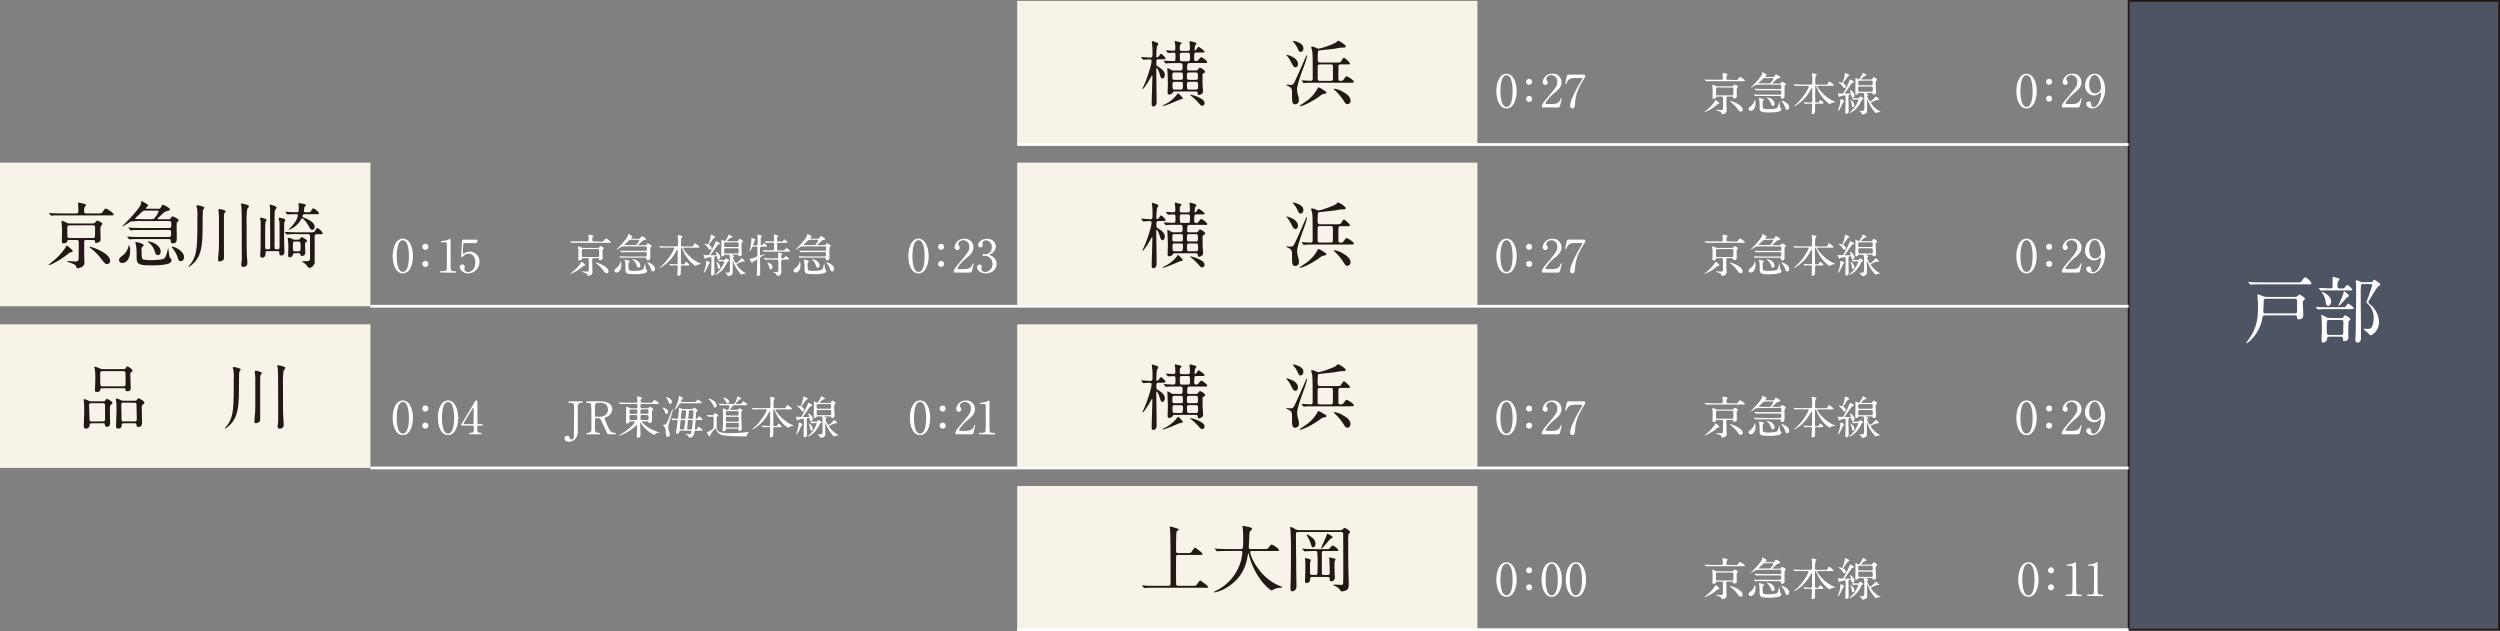 <svg xmlns="http://www.w3.org/2000/svg" viewBox="0 0 1000.36 252.51"><rect x="0" y="0" width="1000.36" height="252.51" fill="#808080" stroke="none"/><defs><style>.cls-1{fill:#4d5463;stroke:#231815;stroke-width:0.72px;}.cls-1,.cls-5{stroke-miterlimit:10;}.cls-2{fill:#fff;}.cls-3{fill:#f7f3e8;}.cls-4{fill:#231815;}.cls-5{fill:none;stroke:#fff;stroke-width:1.1px;}</style></defs><g id="レイヤー_2" data-name="レイヤー 2"><g id="レイヤー_1-2" data-name="レイヤー 1"><rect class="cls-1" x="851.76" y="0.36" width="148.24" height="251.6"/><path class="cls-2" d="M906.25,126.2c-.8,0-.8.2-1,1.16-1,6.13-5.76,10-6.31,10a.13.13,0,0,1-.11-.12,6.63,6.63,0,0,1,.49-.78c3.18-4.31,4.2-7.64,4.2-13.37,0-.69,0-2.28-.15-3.79,0-.2-.09-1-.09-1.21s0-.29.24-.29,2,.72,2.34.84a4.87,4.87,0,0,0,1.3.17h11.2a1.49,1.49,0,0,0,1.13-.46c.46-.43.52-.49.69-.49s2.17,1.27,2.17,1.68c0,.17-.67.75-.75.89a1.65,1.65,0,0,0-.15.76c0,.72.2,4,.2,4.65s0,1.94-1.73,1.94c-.69,0-.69-.14-.81-1-.09-.61-.61-.61-.93-.61ZM919.19,113c1.3,0,1.44,0,2-.76.78-1.12.87-1.24,1.22-1.24.72,0,2.46,1.82,2.46,2.37s-.15.41-1.51.41H904.84c-2.55,0-3.39.06-3.65.06s-.55.08-.63.08-.15-.08-.24-.2l-.57-.67c-.12-.11-.12-.14-.12-.17a.08.08,0,0,1,.09-.09c.2,0,1.1.12,1.3.12,1.42.06,2.6.09,4,.09Zm-.93,12.41c.55,0,.9-.15.9-.84s0-3.59,0-4.25-.58-.79-1-.79H906.8c-1,0-1,.26-1,1.8,0,.49-.14,2.8-.14,3.33,0,.75.55.75.87.75Z"/><path class="cls-2" d="M937,122.9c1.3,0,1.44,0,1.73-.43.64-.93.73-1,.9-1a7.3,7.3,0,0,1,2.26,1.85c0,.37-.55.37-1.57.37h-8.53c-2.52,0-3.36.06-3.65.09-.08,0-.52.09-.6.09s-.18-.09-.26-.21l-.55-.66c-.12-.12-.15-.14-.15-.17s.06-.09.12-.09,1.1.12,1.27.12c1.42.08,2.6.08,4,.08Zm-4-6.71c-2.52,0-3.36.06-3.65.09l-.61,0c-.11,0-.17,0-.26-.2l-.55-.63c-.11-.15-.14-.18-.14-.21s.06-.05.11-.05c.21,0,1.1.08,1.31.08s2.48.12,3.32.12.84-.49.84-.93v-3c0-.6,0-.66.2-.66,0,0,2.61.46,2.61,1,0,.15-.55.7-.64.81a3,3,0,0,0-.2,1.25c0,1.18,0,1.56.9,1.56H937c.87,0,1-.09,1.13-.26S939,114,939.2,114a5.83,5.83,0,0,1,2.08,1.8c0,.43-.52.43-1.56.43Zm3.9,11.08a.81.81,0,0,0,.78-.38c.49-.66.52-.72.73-.72s2.08,1.13,2.08,1.51c0,.2-.67.86-.72,1s-.12,4.16-.12,4.57.06,1.47.06,1.73a1.45,1.45,0,0,1-1.56,1.51c-.53,0-.61-.26-.61-.67,0-.72,0-1.1-.81-1.1h-4.66c-.81,0-.87.44-.9.78a1.57,1.57,0,0,1-1.56,1.57c-.64,0-.64-.76-.64-.93,0-.66.12-3.64.12-4.22,0-2.55-.06-3.5-.17-5.18,0-.09-.09-.49-.09-.58s.14-.17.2-.17a12.52,12.52,0,0,1,2,1.07,3.34,3.34,0,0,0,.9.17Zm-5.24-4.86c-.69,0-.95-.72-1.09-1.88a7.34,7.34,0,0,0-1.1-2.89A6.85,6.85,0,0,1,929,117c0-.12.12-.14.21-.14.43,0,3.24,1.21,3.58,3.5C932.92,121.37,932.34,122.41,931.64,122.41Zm.27,5.61c-.87,0-.9.18-.9,3.47,0,2.38.11,2.52,1,2.52h4.78c.86,0,.86-.58.83-1.16s.06-3.24.06-3.84c0-.44,0-1-.87-1Zm8-9.69c0,.17-.14.26-.35.41-.6.37-.81.6-2.46,2.51-.28.32-1,1.1-1.33,1.1-.08,0-.08-.08-.08-.14s1.1-2.46,1.3-2.95a13.22,13.22,0,0,0,.72-2.14c.15-.47.18-.53.29-.53a5.31,5.31,0,0,1,1,.7C939.77,117.93,939.86,118,939.86,118.33Zm8.65-5.44a.87.87,0,0,0,.9-.4c.35-.52.4-.58.55-.58s2.46,1.44,2.46,1.91c0,.26-.09.32-.81.78s-4.08,6.28-4.08,6.31a8.35,8.35,0,0,0,1.18,1.21,9.63,9.63,0,0,1,3.16,6.77c0,3.41-2.72,5.27-3.33,5.27-.32,0-.4-.12-1.16-1-.23-.26-1.62-1.27-1.62-1.39s.21-.23.41-.23l1.16.06a1.74,1.74,0,0,0,1.93-1.45,7.66,7.66,0,0,0,.47-2.69,7.57,7.57,0,0,0-2.2-5.75c-.61-.52-.67-.58-.67-.84s.84-2.32,1-2.75,1.21-3.65,1.21-3.82c0-.55-.29-.64-.75-.64h-2.84a.88.88,0,0,0-.78.32,33.88,33.88,0,0,0-.14,3.91c0,2.51.11,13.6.11,15.85s0,3.33-1.33,3.33c-.92,0-.92-.78-.92-1.13,0-.06.14-3,.14-3.44,0-1.62.12-10,.15-11.6,0-.78,0-3.91,0-5,0-.58,0-1.94-.06-2.57,0-.15-.09-.78-.09-.9s.17-.29.32-.29a10.93,10.93,0,0,1,1.71.64,3.76,3.76,0,0,0,1.24.14Z"/><rect class="cls-3" x="407.01" y="0.36" width="184.17" height="57.47"/><path class="cls-4" d="M463.61,23.74c-.89,0-.89.44-.89,1.16,0,1.21,0,1.33.37,1.56,2.26,1.39,3,2.32,3,3.47,0,.93-.55,1.51-.92,1.51-.64,0-.93-1.1-1.13-1.83-.32-1.12-1-2.4-1.19-2.4,0,0-.17,0-.17.21,0,2.11.14,11.37.14,13.28s-1.15,1.9-1.3,1.9c-.69,0-.69-.66-.69-.86,0-1.77.29-9.61.29-11.23,0-.09,0-.26-.15-.26s-.2.17-.29.35c-.64,1.3-3,5-3.38,5a.13.13,0,0,1-.15-.14c0-.06,0-.09.2-.46,1.48-2.9,3.45-9.15,3.45-10.56,0-.67-.44-.67-1.16-.67-.32,0-1.91.15-2.08.15s-.18-.06-.26-.18l-.55-.66c-.09-.09-.15-.15-.15-.21s.06-.05.12-.05c.55,0,3,.2,3.5.2.95,0,.95-.29.95-1.94a28.25,28.25,0,0,0-.2-3.79c-.06-.4-.09-.64-.09-.69s0-.15.21-.15,1,.29,1.18.35c1.07.32,1.19.58,1.19.87s-.12.43-.49.75a23.49,23.49,0,0,0-.26,4.11c0,.11,0,.43.29.43a.83.83,0,0,0,.69-.43c.58-.84.64-1,.84-1,.43,0,1.85,1.51,1.85,1.77,0,.43-.46.43-1.45.43Zm1.71,18.66a.14.14,0,0,1-.14-.14,2.17,2.17,0,0,1,.63-.35,13.67,13.67,0,0,0,5.3-4.28c.14-.2.23-.32.32-.32a11.09,11.09,0,0,1,1.9,2c0,.29-.14.29-1.35.58C471.69,40,466.45,42.4,465.32,42.4Zm7-14.17c.7,0,.9-.18.9-1.71,0-1.27-.4-1.27-1.16-1.27h-.69c-1.33,0-3.18,0-4.2.08-.08,0-.49.06-.6.06s-.15-.06-.26-.17l-.55-.67c-.06-.09-.12-.14-.12-.2s.06-.06.09-.06c.52,0,3.06.17,3.64.17,1,0,1-.26,1-1.93,0-1,0-1.45-.81-1.45-.32,0-1.86.12-2.12.12-.08,0-.14-.06-.26-.18l-.55-.66c-.05-.09-.11-.15-.11-.21s.06,0,.08,0c.44,0,2.43.14,2.9.14.81,0,.81-.46.81-1.3a14.91,14.91,0,0,0-.15-1.74c0-.11-.08-.52-.08-.6s0-.21.23-.21,1.53.38,1.79.44c.49.14.67.17.67.43s-.41.46-.47.55-.23.35-.23,1.51c0,.49,0,1,.87,1h2.34c.87,0,.87-.46.87-1.33,0-.38-.17-2.35-.17-2.43s.17-.15.23-.15,2.55.44,2.55,1c0,.17-.53.72-.58.89A12.56,12.56,0,0,0,478,20c0,.14.06.2.18.2s.49-.35.55-.4.63-1.07.86-1.07,2.4,1.5,2.4,2c0,.2,0,.29-1.47.29h-1.77c-.81,0-.92.09-.92,2.61a.7.7,0,0,0,.78.8,1.06,1.06,0,0,0,.93-.46c.81-.95.89-1.07,1.21-1.07s2.29,1.45,2.29,1.94-.38.38-1.19.38h-5.44c-1.39,0-1.39.23-1.39,2.37,0,.55.29.61.75.61h2.84a.91.91,0,0,0,.61-.21c.14-.11.69-.95.92-.95,0,0,2.06.9,2.06,1.68,0,.2-.12.34-.61.63s-.41.32-.41.78c0,.87,0,2.09,0,3,0,.55.21,3.24.21,3.45,0,1.07-1.39,1.44-1.68,1.44s-.41-.2-.49-.84-.55-.57-1.07-.57H470a.69.69,0,0,0-.69.34,1.65,1.65,0,0,1-1.42.87c-.55,0-.67-.23-.67-.78s.09-3.07.09-3.65c0-1.09,0-1.47-.15-4.83,0-.14-.05-.95-.05-1.13s.08-.2.17-.2a12.67,12.67,0,0,1,1.56.84,1.51,1.51,0,0,0,.75.15ZM470,29c-.9,0-.9.2-.9,2.11,0,.84.52.84,1,.84h2.23c.44,0,1,0,1-.78,0-2,0-2.17-1-2.17Zm.11,3.73c-.95,0-.95.32-.95,1.39,0,1.62.17,1.73,1,1.73h2.12c.78,0,1.07,0,1.07-2,0-.72,0-1.1-1-1.1Zm5.18-8.22c.87,0,.87-.23.87-2.17,0-.86,0-1.27-.9-1.27H473c-.9,0-.9.46-.9,1,0,2.17,0,2.43.87,2.43Zm3.1,7.44c.95,0,.95-.35.95-1.1,0-1.65,0-1.85-1-1.85h-2.4c-1,0-1,.29-1,1.76,0,.84,0,1.19,1,1.19Zm0,3.9c1,0,1-.37,1-1.24,0-1.71,0-1.88-1-1.88h-2.43c-1,0-1,.32-1,1.33,0,1.59,0,1.79,1,1.79ZM482,41.19c0,.58-.32,1.1-.9,1.1s-.64-.12-1.62-1.25a22.55,22.55,0,0,0-3.07-2.83c-.06-.06-.17-.15-.17-.23s.14-.09.17-.09a14,14,0,0,1,4.11,1.5C480.65,39.48,482,40.23,482,41.19Z"/><path class="cls-4" d="M517,38.15c0-2.63,0-2.87-1.41-3.65-.15-.08-.93-.4-.93-.49s.15-.14.17-.14,1.36.11,1.62.11c.53,0,1,0,1.51-1.1,1-2.05,2.72-5.87,4.71-10.53,0-.06.09-.2.24-.2s.11.14.11.2a27.42,27.42,0,0,1-1.24,4.14C520.88,28.86,519,34,519,35.81a9.69,9.69,0,0,0,.49,2.63,5.65,5.65,0,0,1,.23,1.62,1.5,1.5,0,0,1-1.36,1.68C517,41.74,517,40.64,517,38.15Zm2.38-12.62c0,.76-.32,1.39-1,1.39s-1-.57-1.73-2A11.53,11.53,0,0,0,515,22.35c-.06-.06-.29-.29-.29-.34s.09-.09.11-.09a9.18,9.18,0,0,1,1.28.35C517.38,22.76,519.35,23.8,519.35,25.53Zm2.19-6.21c0,.69-.4,1.44-1.09,1.44s-.7-.26-1.31-1.5a8.72,8.72,0,0,0-1.62-2.43c0-.06-.26-.32-.26-.35s.09-.09.15-.09a4.77,4.77,0,0,1,1.59.35C520.42,17.29,521.54,18,521.54,19.32Zm9.18,17.73c0,.35-.15.38-1.16.58-.52.08-.64.17-1.74,1-2.28,1.68-6.39,3.88-7.78,3.88-.06,0-.11,0-.11-.09s2.31-1.62,2.71-1.91a15,15,0,0,0,4.49-5c.2-.43.26-.55.46-.55a7.38,7.38,0,0,1,1.56.79C530.57,36.64,530.72,36.73,530.72,37.05Zm-9.78-4.63c-.12-.17-.12-.17-.12-.2s.06-.06.09-.06c.52,0,3,.17,3.53.17a.74.74,0,0,0,.81-.81c0-7.43,0-10-.23-11.19,0-.21-.38-1.16-.38-1.39s.17-.26.32-.26a3.88,3.88,0,0,1,1.68.49,1.75,1.75,0,0,0,1,.29c.81,0,6.63-1.94,7.23-2.75.23-.32.35-.43.52-.43.32,0,3.07,1.53,3.07,2.28,0,.49-.55.49-1.42.49a7.76,7.76,0,0,0-1.82.24c-.81.17-2,.31-6.1.75-1.57.14-1.6.17-1.74.43a28.12,28.12,0,0,0-.12,3.71.85.85,0,0,0,.93.83H535c1.13,0,1.3-.08,1.48-.28s.92-1.62,1.27-1.62,2.4,1.82,2.4,2.28-.15.38-1.53.38h-2.2a.81.81,0,0,0-.81.43c-.06.15-.06,4.75-.06,5.29,0,.27,0,.87.75.87a3.28,3.28,0,0,0,1-.14c.26-.18,1.13-1.71,1.51-1.71s2.92,1.56,2.92,2.2c0,.4-.52.4-1.53.4H526c-.69,0-2.66,0-3.67.09l-.61.06c-.09,0-.15-.06-.26-.2Zm7.14-6.65a.74.74,0,0,0-.84.81v5.15a.76.76,0,0,0,.84.63h4.46a.74.74,0,0,0,.81-.84V26.37a.75.75,0,0,0-.81-.6Zm12.3,14.46a1.28,1.28,0,0,1-1.19,1.45c-.72,0-1-.44-1.53-1.36A22.28,22.28,0,0,0,534,36a2.44,2.44,0,0,1-.35-.4c0-.09.17-.09.23-.09a7.72,7.72,0,0,1,3.5,1.27C538.59,37.4,540.38,38.58,540.38,40.23Z"/><path class="cls-2" d="M688,41.4c0,.13,0,.15-.44.24a1.6,1.6,0,0,0-.68.4,15.17,15.17,0,0,1-4.81,2.83s-.11,0-.11,0a10,10,0,0,1,.92-.79,15.65,15.65,0,0,0,3.22-3.42c.09-.18.34-.64.43-.64S688,41.11,688,41.4ZM694.28,32c.84,0,.93,0,1.16-.3.62-.84.69-.92.83-.92a4.85,4.85,0,0,1,2,1.46c0,.25-.36.25-1,.25H685.35c-1.57,0-2.1,0-2.28,0l-.38,0c-.07,0-.09,0-.16-.12l-.34-.42c-.06-.05-.07-.09-.07-.11s0-.05,0-.05.69.05.8.07c.88,0,1.62.05,2.47.05h3.42c.56,0,.56-.27.56-.83,0-.27-.09-1.59-.09-1.66s.11-.2.2-.2,1.81.31,1.81.54-.35.55-.38.64a1.84,1.84,0,0,0-.11.77c0,.47,0,.74.58.74Zm-7.12,6.64c-.33,0-.45.09-.47.24-.05.47-.58.63-1,.63s-.43-.16-.43-.53.05-2.44.05-2.89-.12-1.93-.12-2.08,0-.16.1-.16a7.81,7.81,0,0,1,1.27.56,1.53,1.53,0,0,0,.67.13h5.82a.73.73,0,0,0,.58-.26c.31-.36.4-.45.54-.45s1.27.53,1.27.8c0,.11-.11.23-.29.43s-.22.36-.22,1.28c0,.31.06,1.9.06,2.26,0,.55-.67.82-1.07.82s-.36-.16-.38-.42-.05-.36-.54-.36h-1.67c-.3,0-.43.11-.49.33s0,2.49,0,2.93.07,2,.07,2.36c0,1.18-1.25,1.43-1.79,1.43-.2,0-.2,0-.27-.4s-.72-.72-1.88-1.08c-.24-.07-.34-.11-.34-.2s.1-.11.14-.11c.25,0,1.5.11,1.79.11.76,0,.85-.2.89-.63,0-.6,0-2.5,0-3.94,0-.53,0-.8-.56-.8Zm.09-3.63c-.58,0-.58.16-.58,1,0,.27,0,1.75,0,1.88.09.29.32.29.54.29H693c.22,0,.45,0,.54-.29s.06-2.08.06-2.28c0-.54-.24-.59-.58-.59Zm5,5.33c.43,0,5.08,1.57,5.08,3.53a.79.79,0,0,1-.84.81c-.39,0-.65-.34-1.15-1a14.82,14.82,0,0,0-2.95-3c-.13-.11-.25-.18-.23-.27S692.28,40.3,692.3,40.3Z"/><path class="cls-2" d="M700.54,44.35a.76.76,0,0,1-.84-.72c0-.35.12-.56.83-1.11a4.2,4.2,0,0,0,1.55-2.4,1.48,1.48,0,0,1,.11-.27,3.56,3.56,0,0,1,.27,1.7C702.46,42.74,701.76,44.35,700.54,44.35Zm4.87-10.49a19.08,19.08,0,0,0-2.82.13c-.13,0-1.9,1.28-2.08,1.28s-.07,0-.07,0,.88-.94,1-1.09c3.72-3.78,3.72-4.75,3.72-4.81s-.07-.23-.07-.29,0-.16.13-.16,1.68.8,1.68,1.05-.56.58-.56.72.18.13.29.13h2.71c.4,0,.58,0,.78-.38.3-.58.34-.65.5-.65s1.72.76,1.72,1.16c0,.23-.18.28-.33.32a2.75,2.75,0,0,0-1.08.42c-.2.14-1.05.95-1.25,1.14s-.41.36-.41.47.11.12.25.12H712c.27,0,.47,0,.65-.3s.29-.4.45-.4,1.5.59,1.5,1c0,.11,0,.15-.43.51-.07.07-.07.13-.09.69s0,2.71,0,3.23,0,1.32-.94,1.32c-.5,0-.54-.32-.56-.48,0-.46,0-.58-.59-.58H705c-.43,0-1.64,0-2.27,0l-.38.06c-.07,0-.09-.06-.17-.13l-.36-.41c0-.06-.07-.1-.07-.11s0-.06.07-.06.67.07.8.07c.52,0,1.46.06,2.48.06h7c.65,0,.65-.2.65-1.14,0-.43-.09-.61-.59-.61h-6.84c-.43,0-1.66,0-2.29,0l-.38,0c-.06,0-.09,0-.17-.13l-.34-.4a.32.32,0,0,1-.07-.13.05.05,0,0,1,.05,0c.13,0,.67.07.8.07.52,0,1.46.06,2.49.06h6.8c.58,0,.58-.24.58-1,0-.57-.07-.74-.58-.74Zm.94-2.6a1.68,1.68,0,0,0-.62.07,7.59,7.59,0,0,0-.88.8c-.18.16-1.14,1-1.14,1.08s0,.11.14.13,1.31,0,1.65,0h2.3a.93.93,0,0,0,.94-.45,5.75,5.75,0,0,0,.85-1.46c0-.22-.2-.22-.38-.22Zm-.54,8.66c0,.13-.08.18-.33.43s-.16.17-.16,1.27c0,.45,0,1.54.25,1.77a5.18,5.18,0,0,0,2.08.27,11,11,0,0,0,3.31-.39c.45-.31.76-1.63.89-2.25,0-.25.07-.36.12-.36s.22,1.79.33,2.1a1.48,1.48,0,0,0,.41.65.37.37,0,0,1,.09.27,1,1,0,0,1-.56.8,13.48,13.48,0,0,1-4.14.52c-3.52,0-4-.23-4-2a15.4,15.4,0,0,0-.13-2.86c0-.13-.18-.69-.18-.81s0-.13.13-.13a4,4,0,0,1,.9.2C705.7,39.63,705.81,39.67,705.81,39.92Zm4.28,1.54c0,.14,0,.92-.72.92-.45,0-.54-.29-.8-1.05a4.53,4.53,0,0,0-1.46-2.08c-.07-.07-.25-.2-.25-.23s0-.08.09-.08a4.44,4.44,0,0,1,1.32.37A2.66,2.66,0,0,1,710.09,41.46Zm5.82,1.46a.91.91,0,0,1-.83,1c-.45,0-.59-.49-.76-1A7.59,7.59,0,0,0,713,40.66c-.2-.29-.22-.32-.22-.34s.06-.07.11-.07a4.52,4.52,0,0,1,1.23.47C715.91,41.69,715.91,42.6,715.91,42.92Z"/><path class="cls-2" d="M726.87,41.49c-.49,0-.58.22-.58.76,0,.35,0,1.94,0,2.24,0,.66-.37,1.13-.93,1.13S725,45.18,725,45s.07-1,.07-1.08c0-.64.06-1.72.06-1.85,0-.58-.29-.58-.53-.58h-.63c-.45,0-1,0-1.17.06l-.53,0c-.07,0-.07,0-.16-.1l-.4-.46a.11.11,0,0,1,0-.09s0,0,.07,0c.36,0,2,.12,2.3.12h.54c.52,0,.56-.23.56-.56,0-.76,0-4.14,0-4.83,0-.18,0-.34-.17-.34s-.16.06-.54.71a16.16,16.16,0,0,1-5.08,5.69,6.34,6.34,0,0,1-1.32.73s-.11,0-.11-.08.94-.85,1.12-1c2.48-2.24,4.7-6.11,4.7-6.71,0-.27-.25-.27-.45-.27h-2.44c-.51,0-1.23,0-1.9,0l-.74,0c-.05,0-.07,0-.18-.11l-.36-.43c0-.06-.07-.09-.07-.11s0,0,.07,0l.83.06c1,0,1.7.07,2.44.07h3.6c.6,0,.6-.27.6-.58,0-1.55,0-2.15,0-2.55,0-.12-.16-1.14-.16-1.23s.1-.16.16-.16,1.81.24,1.81.56c0,.11-.38.44-.42.53a10.67,10.67,0,0,0-.2,2.46c0,.63,0,1,.47,1h3.38c.84,0,1,0,1.16-.43.33-.76.43-.82.58-.82a5.56,5.56,0,0,1,1.84,1.45c0,.27-.34.27-1,.27h-5.19c-.24,0-.36,0-.36.16,0,.65,2.94,4.58,6.79,6.13.4.17.46.17.46.22a12.75,12.75,0,0,1-1.25.27,1.45,1.45,0,0,0-.76.42c-.14.14-.18.18-.24.18a12.15,12.15,0,0,1-2.67-2.37,15.93,15.93,0,0,1-2.73-4.68c-.09-.24-.13-.33-.29-.33s-.22.25-.22.45c0,1.58,0,4.11,0,5.7,0,.2,0,.52.51.52h.32c.56,0,.67,0,.87-.52.07-.15.25-.45.42-.45a3.1,3.1,0,0,1,1.23,1.15c0,.29-.31.29-1,.29Z"/><path class="cls-2" d="M738.35,37.44h1.79c.49,0,.49-.08.49-.19a10.1,10.1,0,0,0-.42-1.17s.06-.09.13-.09c.25,0,1.73,1.17,1.73,2.2a.71.71,0,0,1-.7.78c-.47,0-.53-.36-.62-.9,0-.27,0-.33-.19-.33a4.5,4.5,0,0,0-.82.22,8,8,0,0,0-.09,1.57c0,.78.09,4.23.09,4.94a1,1,0,0,1-1,1.08c-.3,0-.34-.3-.34-.76,0-.81.13-4.44.13-5.19a8.11,8.11,0,0,0-.06-1.24c0-.15-.09-.18-.32-.18a10.12,10.12,0,0,0-1.67.32c-.09,0-.43.31-.52.31s-.65-1.43-.65-1.47,0,0,.09,0l.79.09.91,0c.43,0,.5-.13,1.12-1.3a40.11,40.11,0,0,0,1.84-3.82c.17-.45.18-.51.29-.51s1.52.69,1.52,1,0,.15-.43.27a1.18,1.18,0,0,0-.55.38c-.77,1-1.84,2.77-2.69,3.73-.07.07-.13.2-.09.25S738.28,37.44,738.35,37.44Zm-.42,3c0,.12-.39.5-.45.61-.4.74-.9,2-1.37,2.73,0,.05-.44.65-.62.65a.07.07,0,0,1-.07-.07c0-.06.54-1.67.62-1.94a10.17,10.17,0,0,0,.37-2.4c0-.33,0-.38.11-.38a5.57,5.57,0,0,1,.71.25C737.68,40.1,737.93,40.25,737.93,40.45Zm0-6.89a1.39,1.39,0,0,1,.68,1.12.54.54,0,0,1-.54.58.59.59,0,0,1-.4-.19c-.14-.16-.79-1.06-1-1.24s-1-.91-1-.94.07-.09.14-.09,1,.3,1.23.3.17-.07.42-.67a8,8,0,0,0,.74-3c0-.07,0-.2.11-.2s1.68.55,1.68.93c0,.05,0,.16-.07.2s-.49.21-.56.28-1,1.41-1.21,1.69-.64.81-.6,1A2.37,2.37,0,0,0,737.92,33.56Zm3.16,5.78c-.07-.09-.07-.09-.07-.12s0,0,0,0c.35,0,2,.11,2.37.11A.55.55,0,0,0,744,39c.19-.25.28-.36.46-.36s1.17.51,1.17.87a.26.26,0,0,1-.18.22c-.38.14-.38.14-.51.38a12.26,12.26,0,0,1-2,3.14,8.39,8.39,0,0,1-3,2.1s-.06,0-.06,0,0-.07.11-.16a21.81,21.81,0,0,0,1.85-1.91,9.54,9.54,0,0,0,1.82-3.33c0-.15-.07-.15-.59-.15-.22,0-1.34.08-1.5.08s-.09,0-.17-.11Zm1,2.77a.71.71,0,0,1-.62.78c-.39,0-.43-.47-.52-1.23a4.85,4.85,0,0,0-.49-1.36,1.65,1.65,0,0,1-.07-.2.1.1,0,0,1,.09-.09,2.91,2.91,0,0,1,.78.58A2.44,2.44,0,0,1,742,42.11Zm2-4.92a.53.53,0,0,0-.52.2,1,1,0,0,1-.76.51c-.42,0-.42-.28-.42-.76s.07-3.13.07-3.71c0-.31,0-1.79,0-2.12,0-.07,0-.12.11-.12s1,.59,1.23.59,1.46-2,1.48-2.37c0-.12,0-.25.14-.25s.91.44,1,.51.51.25.51.4-.74.32-.87.39a5.15,5.15,0,0,0-1.34,1.25c0,.11,0,.11.35.11h3.47c.38,0,.5,0,.65-.25.4-.62.45-.69.63-.69s1.25.67,1.25,1.07a.53.53,0,0,1-.22.36c-.25.22-.32.29-.32.6s.05,1.62.05,1.93.13,2,.13,2.13c0,.82-.87.87-1,.87-.25,0-.29-.07-.4-.43s-.29-.22-.41-.22h-2.08c-.09,0-.17,0-.17.07s0,.09.35.22c.14,0,.52.2.52.42s0,.16-.32.38a.27.27,0,0,0-.11.21,12.64,12.64,0,0,0,.65,1.38c.14.27.38.72.59.72.44,0,1.67-1.3,2.07-1.75,0-.06.19-.24.23-.24A5.28,5.28,0,0,1,752,39.87c0,.07-.06.09-.11.09s-.4,0-.47,0c-.53,0-.91.18-2.46.88-.33.15-.33.17-.33.28a8.58,8.58,0,0,0,3.15,3.18c.58.34.65.36.65.43s0,.06-.29.07a4.73,4.73,0,0,0-1,.2,2.69,2.69,0,0,1-.54.26,14,14,0,0,1-3-4.6c-.07-.16-.4-1.12-.43-1.12s-.06.53-.06.62,0,3,0,3.34c0,1.11,0,1.5-.4,1.81a2.72,2.72,0,0,1-1.41.49c-.11,0-.14,0-.2-.13a2,2,0,0,0-.36-.61c-.11-.11-.69-.6-.69-.62s.06-.05.53-.05c1.35,0,1.43-.18,1.43-1.5,0-.83,0-4.63-.1-5.16s-.27-.52-.63-.52Zm0-4.9c-.24,0-.47,0-.54.38v1c0,.47.34.47.56.47h4.7c.54,0,.54-.07.54-1.39,0-.49-.36-.49-.54-.49Zm0,2.35c-.2,0-.54,0-.54.51,0,1.53,0,1.57.54,1.57h4.77a.45.45,0,0,0,.51-.49c0-1.52,0-1.59-.53-1.59Z"/><line class="cls-5" x1="407.01" y1="57.83" x2="851.76" y2="57.83"/><rect class="cls-3" y="65.07" width="148.24" height="57.47"/><path class="cls-4" d="M29.11,100.51c0,.2-.05.23-.69.38a2.72,2.72,0,0,0-1.1.63c-3.93,3.13-7.2,4.55-7.7,4.55-.05,0-.17,0-.17-.09a15.94,15.94,0,0,1,1.48-1.27,25.16,25.16,0,0,0,5.15-5.47c.14-.29.55-1,.69-1S29.11,100.05,29.11,100.51Zm10-15.1c1.33,0,1.48,0,1.86-.49,1-1.33,1.09-1.48,1.33-1.48.55,0,3.18,1.91,3.18,2.35s-.58.4-1.53.4H24.83c-2.52,0-3.35,0-3.64.06-.09,0-.52.09-.61.09s-.15-.09-.26-.21l-.55-.66c-.09-.09-.12-.15-.12-.18s0-.08.09-.08,1.1.08,1.27.11c1.42.06,2.61.09,4,.09h5.46c.9,0,.9-.43.9-1.33,0-.43-.14-2.55-.14-2.66,0-.29.17-.32.31-.32s2.9.49,2.9.87c0,.2-.55.86-.61,1a3.14,3.14,0,0,0-.17,1.24c0,.76,0,1.19.92,1.19ZM27.72,96c-.52,0-.72.14-.75.37-.08.76-.92,1-1.53,1s-.69-.26-.69-.84.08-3.91.08-4.63c0-.52-.2-3.1-.2-3.33s0-.26.17-.26a12,12,0,0,1,2,.9,2.51,2.51,0,0,0,1.07.2h9.31a1.17,1.17,0,0,0,.93-.4c.49-.58.64-.73.87-.73s2,.84,2,1.27c0,.18-.17.38-.46.7s-.35.58-.35,2c0,.49.09,3,.09,3.62,0,.87-1.07,1.3-1.71,1.3S38,97,38,96.61s-.09-.58-.87-.58H34.47c-.5,0-.7.17-.79.52,0,.17,0,4,0,4.69,0,.54.11,3.18.11,3.79,0,1.88-2,2.28-2.86,2.28-.32,0-.32,0-.44-.64s-1.15-1.15-3-1.73c-.38-.12-.55-.18-.55-.32s.17-.17.23-.17c.4,0,2.4.17,2.86.17,1.22,0,1.36-.32,1.42-1,.06-1,.06-4,.06-6.31,0-.84,0-1.27-.9-1.27Zm.15-5.82c-.93,0-.93.26-.93,1.59,0,.44,0,2.81.06,3,.15.47.52.47.87.47H37.1c.35,0,.72,0,.87-.47.08-.26.08-3.32.08-3.64,0-.87-.37-1-.92-1Zm8.07,8.54c.7,0,8.13,2.51,8.13,5.64a1.25,1.25,0,0,1-1.33,1.3c-.64,0-1-.55-1.85-1.59a23.62,23.62,0,0,0-4.72-4.86c-.2-.17-.4-.29-.37-.44S35.91,98.75,35.94,98.75Z"/><path class="cls-4" d="M49,105.23a1.23,1.23,0,0,1-1.36-1.16c0-.55.2-.9,1.33-1.76a6.8,6.8,0,0,0,2.49-3.85,2.25,2.25,0,0,1,.17-.44,5.64,5.64,0,0,1,.43,2.72C52.08,102.65,51,105.23,49,105.23ZM56.8,88.45a31.7,31.7,0,0,0-4.51.2c-.21.09-3,2-3.33,2-.06,0-.12,0-.12,0s1.42-1.51,1.65-1.74c6-6,6-7.61,6-7.7s-.11-.37-.11-.46,0-.26.2-.26,2.69,1.27,2.69,1.68c0,.2-.9.93-.9,1.16s.29.2.47.2h4.34c.63,0,.92,0,1.24-.61.49-.92.55-1,.81-1,.09,0,2.75,1.22,2.75,1.85,0,.38-.29.47-.52.52a4.58,4.58,0,0,0-1.74.67c-.32.23-1.68,1.53-2,1.82-.47.41-.67.58-.67.75s.17.21.41.21h3.93a1,1,0,0,0,1-.5c.29-.49.46-.63.73-.63s2.4,1,2.4,1.56c0,.17-.06.23-.7.81-.11.12-.11.2-.14,1.1,0,.75.06,4.34.06,5.18s0,2.11-1.51,2.11c-.81,0-.87-.52-.9-.78,0-.73,0-.93-1-.93H56.11c-.7,0-2.64,0-3.65.06-.09,0-.52.09-.61.09s-.14-.09-.26-.21L51,94.9c0-.09-.11-.15-.11-.17s.09-.09.11-.09c.18,0,1.07.11,1.28.11.84.06,2.34.09,4,.09h11.2c1,0,1-.32,1-1.82,0-.7-.15-1-1-1H56.6c-.7,0-2.66,0-3.68.09-.08,0-.49.06-.6.06s-.15-.06-.26-.2l-.55-.64c-.09-.11-.12-.17-.12-.2a.1.1,0,0,1,.09-.09c.2,0,1.07.12,1.27.12.84,0,2.34.08,4,.08H67.62c.93,0,.93-.37.93-1.62,0-.92-.12-1.18-.93-1.18Zm1.5-4.17a2.47,2.47,0,0,0-1,.12,10.35,10.35,0,0,0-1.42,1.27c-.29.26-1.82,1.65-1.82,1.74s.09.17.23.2c.32.06,2.09.09,2.63.09h3.68a1.47,1.47,0,0,0,1.5-.73,9.12,9.12,0,0,0,1.36-2.34c0-.35-.31-.35-.6-.35Zm-.86,13.86c0,.2-.12.29-.52.69s-.26.26-.26,2c0,.72,0,2.46.4,2.83s2.63.44,3.33.44c1,0,4.54-.12,5.29-.64s1.22-2.6,1.42-3.59c.09-.4.12-.58.2-.58s.35,2.87.52,3.36a2.58,2.58,0,0,0,.67,1,.7.7,0,0,1,.14.44,1.6,1.6,0,0,1-.89,1.27c-1.36.64-4.69.84-6.63.84-5.64,0-6.42-.38-6.45-3.27a29.21,29.21,0,0,0-.2-4.57c0-.2-.29-1.1-.29-1.3s0-.21.2-.21a6.86,6.86,0,0,1,1.45.32C57.26,97.68,57.44,97.73,57.44,98.14Zm6.85,2.46c0,.23,0,1.47-1.15,1.47-.73,0-.87-.46-1.28-1.67a7.32,7.32,0,0,0-2.34-3.33c-.12-.12-.41-.32-.41-.38s.09-.11.15-.11a6.94,6.94,0,0,1,2.11.58C63.05,97.91,64.29,99.18,64.29,100.6Zm9.32,2.34a1.45,1.45,0,0,1-1.33,1.59c-.73,0-1-.78-1.22-1.62a12.41,12.41,0,0,0-2-3.59,2.84,2.84,0,0,1-.35-.54c0-.09.09-.12.18-.12a7.47,7.47,0,0,1,2,.75C73.61,101,73.61,102.42,73.61,102.94Z"/><path class="cls-4" d="M81.77,83.12c0,.18-.44.7-.49.84-.18.61-.18,1.19-.21,6.57-.06,6.16-.08,11.23-3.44,14.61a10.94,10.94,0,0,1-2.11,1.71c-.06,0-.06-.09-.06-.12s.06-.23.52-.78c3-3.56,3-7.26,3-19a15.37,15.37,0,0,0-.15-3.55c0-.32-.23-.79-.23-.93,0-.29.32-.32.5-.32S81.77,82.63,81.77,83.12Zm5.52,20.31c0-.69.12-1.91.21-2.74.11-1.22.11-3.19.11-3.71,0-7.52,0-8.36,0-10.5,0-.29-.2-2.23-.2-2.34,0-.47.2-.49.46-.49a6.91,6.91,0,0,1,2.06.55.45.45,0,0,1,.34.37c0,.15-.46.72-.52.84a5.24,5.24,0,0,0-.14,1.24v8.48c0,2,0,5.24,0,6.51,0,.2,0,1.13,0,1.3,0,.55,0,.87-.29,1.1a2.37,2.37,0,0,1-1.39.58c-.15,0-.44,0-.52-.17A1.88,1.88,0,0,1,87.29,103.43Zm9.26,2.43a5.47,5.47,0,0,1,.12-1,17.58,17.58,0,0,0,.08-1.85c0-17.94,0-19.88-.32-21.24a1,1,0,0,1,0-.23c0-.11.14-.11.2-.11s3,.49,3,1.1c0,.23-.67,1-.73,1.15A38.22,38.22,0,0,0,98.69,90c0,8.33,0,9.89.09,11.69,0,.55.2,3,.2,3.47a1.43,1.43,0,0,1-1.5,1.62,1.91,1.91,0,0,1-.7-.12C96.55,106.47,96.55,106,96.55,105.86Z"/><path class="cls-4" d="M108.07,85.38c0-1.21,0-1.73,0-2.14,0-.14-.18-.84-.18-1a.28.28,0,0,1,.32-.29c.15,0,2.46.46,2.46,1.15a.54.54,0,0,1-.14.32,2,2,0,0,0-.61,1.62c-.09,1.68-.06,2.9-.06,13.8,0,.9.23.9,1.16.9.37,0,.69,0,.78-.46s.06-.76.06-8.42c0-.52,0-1.91-.09-2.37a10.74,10.74,0,0,1-.26-1.05c0-.23.2-.31.4-.31s2.29.34,2.29,1c0,.11-.38.64-.41.78-.11.43-.11,3.62-.11,4.28,0,1.16,0,4,.06,5,0,1.59.08,2,.08,2.37s0,1.68-1.3,1.68c-.72,0-.75-.55-.75-1.13s-.46-.61-.72-.61h-4c-.81,0-.81.29-.81,1,0,1.57-1.07,1.6-1.3,1.6-.78,0-.81-.61-.81-.9s0-.49.09-1.68.08-6.71.08-10.91a6.77,6.77,0,0,0-.08-1.53,6.37,6.37,0,0,1-.2-.75c0-.23.2-.23.28-.23.38,0,2.38.43,2.38,1a.35.35,0,0,1-.06.17c-.35.47-.41.55-.41.73-.11.43-.11,7.9-.11,9.17s0,1.59.84,1.59,1.18,0,1.18-.72Zm11,8.3a30.59,30.59,0,0,0-3.65.09,4.51,4.51,0,0,1-.6.06c-.09,0-.15-.09-.26-.2L114,93c-.09-.12-.12-.14-.12-.17s0-.06.12-.06,1.07.09,1.27.09c1.42.05,2.92.11,4,.11H124c1.28,0,1.65,0,2-.55.7-1.07.78-1.21,1-1.21a4.72,4.72,0,0,1,2.14,2.14c0,.37-.29.37-1,.37h-1.3c-.46,0-.93.09-.93.9V105.2a2.57,2.57,0,0,1-2.08,2c-.32,0-.46-.09-.87-.7a6.83,6.83,0,0,0-1.62-1.5c-.32-.23-.55-.41-.55-.47s.15,0,.26,0c2.66,0,3,0,3-1.36V94.47c0-.79-.58-.79-.84-.79ZM114.29,85a.54.54,0,0,1-.11-.18.07.07,0,0,1,.08-.08c.24,0,1.19.11,1.39.11.76,0,2.35.09,3,.09.9,0,.9-.17.9-1.88a10,10,0,0,0-.09-1.16,1.32,1.32,0,0,1,0-.32c0-.2.17-.26.31-.26s2.69.26,2.69.81c0,.12-.46.49-.55.58a4.45,4.45,0,0,0-.28,1.71c0,.52.4.52.72.52h.46c1.19,0,1.39,0,1.71-.58.4-.78.61-1,.87-1a5,5,0,0,1,2.28,1.94c0,.4-.4.4-.58.4l-1.33,0H121.9c-.37,0-.84.12-.84.87,0,.29.12.35,1.36.87s3.48,1.65,3.48,3.32c0,.47-.21,1.19-.87,1.19s-1-.52-1.28-1.07c-1.15-2.2-2.46-3.5-2.83-3.5s-.38.23-.49.46a9.25,9.25,0,0,1-5,4.2c-.09,0,.23-.32.26-.35,1.62-1.59,3.47-3.91,3.47-5.59,0-.4-.29-.4-.63-.4s-2.12,0-2.84.06a4.28,4.28,0,0,1-.61.09c-.08,0-.2-.12-.26-.21Zm5,10.9a.85.85,0,0,0,.84-.43c.32-.49.37-.58.61-.58s2.11,1,2.11,1.53c0,.18-.06.21-.47.5s-.29.4-.29,2.31c0,.26.06,1.45.06,1.71a1.28,1.28,0,0,1-1.3,1.47c-.46,0-.52-.17-.66-.66a.71.71,0,0,0-.79-.44h-1.33c-.72,0-.81.35-.86.55-.29,1.1-1.07,1.1-1.22,1.1-.66,0-.69-.55-.69-1s.08-2.23.08-2.63a20.69,20.69,0,0,0-.14-3c0-.26-.12-.67-.12-.84s.12-.32.35-.32a3,3,0,0,1,1.48.46,2.14,2.14,0,0,0,1.15.29Zm.14,4.66c.84,0,.84-.4.84-1.47,0-2.17,0-2.43-.84-2.43h-1.39c-.83,0-.83.34-.83,1.62,0,2,0,2.28.86,2.28Z"/><rect class="cls-3" x="407.01" y="65.07" width="184.17" height="57.47"/><path class="cls-4" d="M463.61,88.45c-.89,0-.89.43-.89,1.15,0,1.22,0,1.34.37,1.57,2.26,1.39,3,2.31,3,3.47,0,.92-.55,1.5-.92,1.5-.64,0-.93-1.1-1.13-1.82-.32-1.13-1-2.4-1.19-2.4,0,0-.17,0-.17.2,0,2.11.14,11.37.14,13.28s-1.15,1.91-1.3,1.91c-.69,0-.69-.66-.69-.87,0-1.76.29-9.6.29-11.22,0-.09,0-.26-.15-.26s-.2.17-.29.34c-.64,1.31-3,5-3.38,5a.14.14,0,0,1-.15-.14c0-.06,0-.09.2-.47,1.48-2.89,3.45-9.14,3.45-10.56,0-.66-.44-.66-1.16-.66-.32,0-1.91.14-2.08.14s-.18-.06-.26-.17l-.55-.67c-.09-.08-.15-.14-.15-.2s.06-.06.12-.06c.55,0,3,.21,3.5.21.95,0,.95-.29.95-1.94A28.15,28.15,0,0,0,461,82c-.06-.41-.09-.64-.09-.7s0-.14.21-.14,1,.29,1.18.35c1.07.31,1.19.57,1.19.86s-.12.44-.49.76a23.44,23.44,0,0,0-.26,4.1c0,.12,0,.44.29.44a.84.84,0,0,0,.69-.44c.58-.84.64-1,.84-1,.43,0,1.85,1.5,1.85,1.76,0,.44-.46.44-1.45.44Zm1.71,18.66a.15.15,0,0,1-.14-.15,2.44,2.44,0,0,1,.63-.34,13.69,13.69,0,0,0,5.3-4.29c.14-.2.23-.31.32-.31a11.09,11.09,0,0,1,1.9,2c0,.29-.14.29-1.35.58C471.69,104.71,466.45,107.11,465.32,107.11Zm7-14.18c.7,0,.9-.17.9-1.7,0-1.28-.4-1.28-1.16-1.28h-.69c-1.33,0-3.18,0-4.2.09-.08,0-.49.06-.6.06s-.15-.06-.26-.18l-.55-.66c-.06-.09-.12-.15-.12-.2s.06-.06.09-.06c.52,0,3.06.17,3.64.17,1,0,1-.26,1-1.94,0-1,0-1.44-.81-1.44-.32,0-1.86.11-2.12.11-.08,0-.14-.06-.26-.17l-.55-.67c-.05-.08-.11-.14-.11-.2s.06-.06.08-.06c.44,0,2.43.15,2.9.15.81,0,.81-.47.81-1.3a14.74,14.74,0,0,0-.15-1.74c0-.12-.08-.52-.08-.61s0-.2.23-.2,1.53.38,1.79.43c.49.15.67.18.67.44,0,.11-.41.46-.47.55s-.23.34-.23,1.5c0,.49,0,1,.87,1h2.34c.87,0,.87-.46.87-1.33,0-.37-.17-2.34-.17-2.43s.17-.14.23-.14,2.55.43,2.55,1c0,.18-.53.73-.58.9a12.32,12.32,0,0,0-.15,1.77c0,.14.06.2.18.2s.49-.35.55-.41.63-1.07.86-1.07,2.4,1.51,2.4,2c0,.2,0,.29-1.47.29h-1.77c-.81,0-.92.08-.92,2.6a.71.71,0,0,0,.78.81,1.06,1.06,0,0,0,.93-.46c.81-1,.89-1.07,1.21-1.07s2.29,1.44,2.29,1.94-.38.37-1.19.37h-5.44c-1.39,0-1.39.23-1.39,2.37,0,.55.29.61.75.61h2.84a1,1,0,0,0,.61-.2c.14-.12.69-1,.92-1,0,0,2.06.9,2.06,1.68,0,.21-.12.35-.61.64s-.41.32-.41.78c0,.87,0,2.08,0,3,0,.55.21,3.24.21,3.44,0,1.07-1.39,1.45-1.68,1.45s-.41-.2-.49-.84-.55-.58-1.07-.58H470a.69.69,0,0,0-.69.35,1.65,1.65,0,0,1-1.42.87c-.55,0-.67-.23-.67-.78s.09-3.07.09-3.65c0-1.1,0-1.48-.15-4.83,0-.15-.05-1-.05-1.13s.08-.2.17-.2a11.45,11.45,0,0,1,1.56.84,1.61,1.61,0,0,0,.75.14Zm-2.31.75c-.9,0-.9.21-.9,2.12,0,.83.52.83,1,.83h2.23c.44,0,1,0,1-.78,0-2,0-2.17-1-2.17Zm.11,3.74c-.95,0-.95.31-.95,1.38,0,1.62.17,1.74,1,1.74h2.12c.78,0,1.07,0,1.07-2,0-.73,0-1.1-1-1.1Zm5.18-8.22c.87,0,.87-.23.87-2.17,0-.87,0-1.27-.9-1.27H473c-.9,0-.9.46-.9,1,0,2.17,0,2.43.87,2.43Zm3.1,7.43c.95,0,.95-.34.95-1.09,0-1.65,0-1.86-1-1.86h-2.4c-1,0-1,.29-1,1.77,0,.84,0,1.18,1,1.18Zm0,3.91c1,0,1-.38,1-1.24,0-1.71,0-1.88-1-1.88h-2.43c-1,0-1,.31-1,1.33,0,1.59,0,1.79,1,1.79Zm3.59,5.35c0,.58-.32,1.1-.9,1.1s-.64-.11-1.62-1.24a22.59,22.59,0,0,0-3.07-2.84c-.06,0-.17-.14-.17-.23s.14-.09.17-.09a14,14,0,0,1,4.11,1.51C480.65,104.19,482,104.94,482,105.89Z"/><path class="cls-4" d="M517,102.86c0-2.64,0-2.87-1.41-3.65a6,6,0,0,1-.93-.49c0-.15.15-.15.17-.15s1.36.12,1.62.12c.53,0,1,0,1.51-1.1,1-2,2.72-5.87,4.71-10.53,0-.06.09-.2.24-.2s.11.14.11.2a27.42,27.42,0,0,1-1.24,4.14c-.87,2.37-2.75,7.46-2.75,9.31a9.69,9.69,0,0,0,.49,2.63,5.76,5.76,0,0,1,.23,1.62,1.49,1.49,0,0,1-1.36,1.68C517,106.44,517,105.34,517,102.86Zm2.38-12.62c0,.75-.32,1.39-1,1.39s-1-.58-1.73-2A11.11,11.11,0,0,0,515,87.06c-.06-.06-.29-.29-.29-.35s.09-.09.11-.09a10.84,10.84,0,0,1,1.28.35C517.38,87.46,519.35,88.51,519.35,90.24ZM521.54,84c0,.7-.4,1.45-1.09,1.45s-.7-.26-1.31-1.51a8.72,8.72,0,0,0-1.62-2.43s-.26-.32-.26-.34.09-.09.15-.09a4.77,4.77,0,0,1,1.59.35C520.42,82,521.54,82.75,521.54,84Zm9.18,17.74c0,.34-.15.37-1.16.57-.52.09-.64.18-1.74,1-2.28,1.68-6.39,3.87-7.78,3.87-.06,0-.11,0-.11-.08s2.31-1.62,2.71-1.91a15,15,0,0,0,4.49-5c.2-.43.26-.55.46-.55a7.79,7.79,0,0,1,1.56.78C530.57,101.35,530.72,101.44,530.72,101.76Zm-9.78-4.63c-.12-.18-.12-.18-.12-.21s.06,0,.09,0c.52,0,3,.17,3.53.17a.75.75,0,0,0,.81-.81c0-7.44,0-10-.23-11.2,0-.2-.38-1.15-.38-1.38s.17-.27.32-.27a3.81,3.81,0,0,1,1.68.5,1.84,1.84,0,0,0,1,.29c.81,0,6.63-1.94,7.23-2.75.23-.32.35-.44.52-.44.32,0,3.07,1.54,3.07,2.29,0,.49-.55.49-1.42.49a8.08,8.08,0,0,0-1.82.23c-.81.18-2,.32-6.1.75-1.57.15-1.6.18-1.74.44a28,28,0,0,0-.12,3.7.85.85,0,0,0,.93.84H535c1.13,0,1.3-.09,1.48-.29s.92-1.62,1.27-1.62,2.4,1.82,2.4,2.29-.15.37-1.53.37h-2.2a.8.8,0,0,0-.81.44c-.06.14-.06,4.74-.06,5.29,0,.26,0,.87.75.87a3,3,0,0,0,1-.15c.26-.17,1.13-1.7,1.51-1.7s2.92,1.56,2.92,2.2c0,.4-.52.4-1.53.4H526c-.69,0-2.66,0-3.67.09l-.61.06c-.09,0-.15-.06-.26-.21Zm7.14-6.66a.75.75,0,0,0-.84.81v5.15a.76.76,0,0,0,.84.64h4.46a.74.74,0,0,0,.81-.84V91.08a.75.75,0,0,0-.81-.61Zm12.3,14.47a1.27,1.27,0,0,1-1.19,1.44c-.72,0-1-.43-1.53-1.35a22,22,0,0,0-3.67-4.37c-.06-.06-.35-.35-.35-.41s.17-.09.23-.09a7.85,7.85,0,0,1,3.5,1.28C538.59,102.1,540.38,103.29,540.38,104.94Z"/><path class="cls-2" d="M688,106.11c0,.13,0,.15-.44.24a1.69,1.69,0,0,0-.68.39,15.08,15.08,0,0,1-4.81,2.84s-.11,0-.11,0a11.75,11.75,0,0,1,.92-.8,15.64,15.64,0,0,0,3.22-3.41c.09-.19.34-.64.43-.64S688,105.82,688,106.11Zm6.25-9.44c.84,0,.93,0,1.16-.31.62-.83.69-.92.83-.92a4.87,4.87,0,0,1,2,1.47c0,.25-.36.25-1,.25H685.35c-1.57,0-2.1,0-2.28,0l-.38,0c-.07,0-.09,0-.16-.13l-.34-.41c-.06-.06-.07-.09-.07-.11s0,0,0,0,.69,0,.8.07c.88,0,1.62,0,2.47,0h3.42c.56,0,.56-.27.56-.83,0-.27-.09-1.59-.09-1.66s.11-.2.2-.2,1.81.31,1.81.54-.35.54-.38.63a1.92,1.92,0,0,0-.11.78c0,.47,0,.74.58.74Zm-7.12,6.64c-.33,0-.45.09-.47.23-.05.47-.58.64-1,.64s-.43-.17-.43-.53.05-2.44.05-2.89-.12-1.94-.12-2.08,0-.16.1-.16a7.81,7.81,0,0,1,1.27.56,1.64,1.64,0,0,0,.67.12h5.82a.73.73,0,0,0,.58-.25c.31-.36.4-.45.54-.45s1.27.52,1.27.79c0,.11-.11.24-.29.44s-.22.36-.22,1.28c0,.31.06,1.9.06,2.26,0,.54-.67.82-1.07.82s-.36-.17-.38-.42-.05-.36-.54-.36h-1.67c-.3,0-.43.11-.49.32s0,2.5,0,2.93.07,2,.07,2.37c0,1.18-1.25,1.43-1.79,1.43-.2,0-.2,0-.27-.4s-.72-.72-1.88-1.08c-.24-.07-.34-.11-.34-.2s.1-.11.14-.11c.25,0,1.5.11,1.79.11.76,0,.85-.2.89-.63,0-.6,0-2.5,0-4,0-.52,0-.79-.56-.79Zm.09-3.64c-.58,0-.58.17-.58,1,0,.27,0,1.75,0,1.88.09.29.32.29.54.29H693c.22,0,.45,0,.54-.29s.06-2.08.06-2.28c0-.54-.24-.6-.58-.6Zm5,5.34c.43,0,5.08,1.57,5.08,3.52a.79.79,0,0,1-.84.82c-.39,0-.65-.35-1.15-1a15,15,0,0,0-2.95-3c-.13-.11-.25-.19-.23-.28S692.28,105,692.3,105Z"/><path class="cls-2" d="M700.54,109.06a.76.76,0,0,1-.84-.73c0-.34.12-.56.83-1.1a4.2,4.2,0,0,0,1.55-2.4,1.23,1.23,0,0,1,.11-.27,3.56,3.56,0,0,1,.27,1.7C702.46,107.45,701.76,109.06,700.54,109.06Zm4.87-10.49a19.08,19.08,0,0,0-2.82.13c-.13,0-1.9,1.28-2.08,1.28s-.07,0-.07,0,.88-1,1-1.09c3.72-3.78,3.72-4.75,3.72-4.81s-.07-.23-.07-.29,0-.16.13-.16,1.68.79,1.68,1.05-.56.58-.56.72.18.13.29.13h2.71c.4,0,.58,0,.78-.38.3-.58.34-.65.5-.65s1.72.76,1.72,1.15c0,.24-.18.29-.33.33a3,3,0,0,0-1.08.41c-.2.15-1.05,1-1.25,1.14s-.41.37-.41.47.11.13.25.13H712c.27,0,.47,0,.65-.31s.29-.39.45-.39,1.5.59,1.5,1c0,.11,0,.15-.43.51-.07.07-.07.12-.09.69s0,2.71,0,3.23,0,1.32-.94,1.32c-.5,0-.54-.32-.56-.49,0-.45,0-.57-.59-.57H705c-.43,0-1.64,0-2.27,0l-.38.06c-.07,0-.09-.06-.17-.13l-.36-.42s-.07-.09-.07-.11,0,0,.07,0,.67.07.8.07c.52,0,1.46.06,2.48.06h7c.65,0,.65-.2.65-1.14,0-.44-.09-.62-.59-.62h-6.84c-.43,0-1.66,0-2.29.06l-.38,0c-.06,0-.09,0-.17-.12l-.34-.4a.32.32,0,0,1-.07-.13.05.05,0,0,1,.05,0c.13,0,.67.07.8.07.52,0,1.46,0,2.49,0h6.8c.58,0,.58-.23.58-1,0-.58-.07-.74-.58-.74Zm.94-2.6a1.68,1.68,0,0,0-.62.07,6.63,6.63,0,0,0-.88.79c-.18.17-1.14,1-1.14,1.09s0,.11.14.13,1.31,0,1.65,0h2.3a.93.93,0,0,0,.94-.45,5.64,5.64,0,0,0,.85-1.47c0-.21-.2-.21-.38-.21Zm-.54,8.66c0,.12-.08.18-.33.43s-.16.17-.16,1.27c0,.45,0,1.53.25,1.77a5.18,5.18,0,0,0,2.08.27A10.67,10.67,0,0,0,711,108c.45-.3.76-1.62.89-2.24,0-.25.07-.36.12-.36s.22,1.79.33,2.1a1.54,1.54,0,0,0,.41.65.37.37,0,0,1,.09.27,1,1,0,0,1-.56.8,13.48,13.48,0,0,1-4.14.52c-3.52,0-4-.24-4-2a15.4,15.4,0,0,0-.13-2.86c0-.13-.18-.69-.18-.81s0-.13.13-.13a4,4,0,0,1,.9.2C705.7,104.34,705.81,104.37,705.81,104.63Zm4.28,1.53c0,.15,0,.93-.72.93-.45,0-.54-.29-.8-1a4.53,4.53,0,0,0-1.46-2.08c-.07-.07-.25-.2-.25-.24s0-.07.09-.07a4.73,4.73,0,0,1,1.32.36A2.68,2.68,0,0,1,710.09,106.16Zm5.82,1.47a.89.89,0,0,1-.83,1c-.45,0-.59-.48-.76-1a7.59,7.59,0,0,0-1.28-2.24,2.06,2.06,0,0,1-.22-.34c0-.06.06-.08.11-.08a4.87,4.87,0,0,1,1.23.47C715.91,106.4,715.91,107.3,715.91,107.63Z"/><path class="cls-2" d="M726.87,106.2c-.49,0-.58.22-.58.76,0,.34,0,1.94,0,2.24,0,.65-.37,1.12-.93,1.12s-.45-.43-.45-.61.07-1,.07-1.09c0-.63.06-1.71.06-1.84,0-.58-.29-.58-.53-.58h-.63c-.45,0-1,0-1.17.06l-.53,0c-.07,0-.07,0-.16-.11l-.4-.45a.13.13,0,0,1,0-.09s0,0,.07,0c.36,0,2,.12,2.3.12h.54c.52,0,.56-.23.56-.56,0-.76,0-4.14,0-4.83,0-.18,0-.34-.17-.34s-.16,0-.54.7a16.09,16.09,0,0,1-5.08,5.7,6.35,6.35,0,0,1-1.32.72s-.11,0-.11-.07.94-.85,1.12-1c2.48-2.24,4.7-6.11,4.7-6.71,0-.27-.25-.27-.45-.27h-2.44c-.51,0-1.23,0-1.9,0l-.74.05c-.05,0-.07,0-.18-.11l-.36-.43c0-.06-.07-.09-.07-.11s0,0,.07,0l.83.06c1,0,1.7.07,2.44.07h3.6c.6,0,.6-.27.6-.58,0-1.55,0-2.15,0-2.55,0-.13-.16-1.14-.16-1.23s.1-.16.16-.16,1.81.23,1.81.56c0,.11-.38.43-.42.52a10.76,10.76,0,0,0-.2,2.46c0,.64,0,1,.47,1h3.38c.84,0,1,0,1.16-.43.33-.76.43-.82.58-.82a5.44,5.44,0,0,1,1.84,1.45c0,.27-.34.27-1,.27h-5.19c-.24,0-.36,0-.36.16,0,.65,2.94,4.58,6.79,6.13.4.16.46.16.46.22a12.75,12.75,0,0,1-1.25.27,1.45,1.45,0,0,0-.76.42c-.14.14-.18.18-.24.18a12.46,12.46,0,0,1-2.67-2.37,16.21,16.21,0,0,1-2.73-4.69c-.09-.23-.13-.32-.29-.32s-.22.25-.22.45c0,1.57,0,4.11,0,5.7,0,.2,0,.52.51.52h.32c.56,0,.67,0,.87-.52.07-.15.25-.46.42-.46a3.13,3.13,0,0,1,1.23,1.16c0,.29-.31.29-1,.29Z"/><path class="cls-2" d="M738.35,102.15c.6,0,1.34,0,1.79,0s.49-.07.49-.18a8.9,8.9,0,0,0-.42-1.17s.06-.09.13-.09c.25,0,1.73,1.17,1.73,2.2a.71.71,0,0,1-.7.78c-.47,0-.53-.36-.62-.9,0-.28,0-.33-.19-.33a3.82,3.82,0,0,0-.82.22,8,8,0,0,0-.09,1.57c0,.78.09,4.23.09,4.94a1,1,0,0,1-1,1.08c-.3,0-.34-.31-.34-.76,0-.81.13-4.45.13-5.19a8.11,8.11,0,0,0-.06-1.24c0-.15-.09-.19-.32-.19a10.3,10.3,0,0,0-1.67.33c-.09,0-.43.31-.52.31s-.65-1.43-.65-1.47,0-.05.09-.05l.79.09.91,0c.43,0,.5-.12,1.12-1.3A39,39,0,0,0,740.1,97c.17-.45.18-.51.29-.51s1.52.69,1.52,1,0,.14-.43.27a1.11,1.11,0,0,0-.55.38c-.77,1-1.84,2.77-2.69,3.73-.07.07-.13.19-.09.25S738.28,102.15,738.35,102.15Zm-.42,3c0,.13-.39.51-.45.62-.4.74-.9,2-1.37,2.73,0,0-.44.65-.62.65a.07.07,0,0,1-.07-.07c0-.06.54-1.67.62-1.94a10.17,10.17,0,0,0,.37-2.4c0-.33,0-.38.11-.38a5.57,5.57,0,0,1,.71.25C737.68,104.81,737.93,105,737.93,105.15Zm0-6.89a1.4,1.4,0,0,1,.68,1.12.53.53,0,0,1-.54.58.57.57,0,0,1-.4-.18c-.14-.16-.79-1.06-1-1.25s-1-.9-1-.94.07-.09.14-.09,1,.31,1.23.31.17-.07.42-.67a8,8,0,0,0,.74-3c0-.07,0-.2.11-.2s1.68.54,1.68.92c0,.06,0,.17-.07.2s-.49.22-.56.29-1,1.41-1.21,1.68-.64.82-.6,1A1.78,1.78,0,0,0,737.92,98.26Zm3.16,5.79c-.07-.09-.07-.09-.07-.13s0,0,0,0c.35,0,2,.11,2.37.11a.55.55,0,0,0,.52-.26c.19-.25.28-.36.46-.36s1.17.51,1.17.87a.26.26,0,0,1-.18.22c-.38.14-.38.14-.51.38a12.26,12.26,0,0,1-2,3.14,8.39,8.39,0,0,1-3,2.1s-.06,0-.06,0,0-.07.11-.16a19.75,19.75,0,0,0,1.85-1.92,9.55,9.55,0,0,0,1.82-3.32c0-.15-.07-.15-.59-.15-.22,0-1.34.07-1.5.07s-.09,0-.17-.1Zm1,2.77a.69.69,0,0,1-.62.77c-.39,0-.43-.47-.52-1.23a4.94,4.94,0,0,0-.49-1.35,1.65,1.65,0,0,1-.07-.2.09.09,0,0,1,.09-.09,2.91,2.91,0,0,1,.78.58A2.44,2.44,0,0,1,742,106.82Zm2-4.92a.53.53,0,0,0-.52.2,1,1,0,0,1-.76.5c-.42,0-.42-.27-.42-.76s.07-3.12.07-3.7c0-.31,0-1.79,0-2.12,0-.07,0-.12.11-.12s1,.59,1.23.59,1.46-2,1.48-2.37c0-.12,0-.25.14-.25s.91.43,1,.51.51.25.51.39-.74.33-.87.4a5,5,0,0,0-1.34,1.25c0,.11,0,.11.35.11h3.47c.38,0,.5,0,.65-.26.4-.61.45-.68.63-.68s1.25.67,1.25,1.06a.53.53,0,0,1-.22.37c-.25.21-.32.29-.32.59s.05,1.63.05,1.94.13,2,.13,2.13c0,.81-.87.87-1,.87-.25,0-.29-.07-.4-.44-.05-.21-.29-.21-.41-.21h-2.08c-.09,0-.17,0-.17.07s0,.09.35.22c.14,0,.52.2.52.41s0,.17-.32.38a.31.31,0,0,0-.11.22,11.75,11.75,0,0,0,.65,1.37c.14.28.38.73.59.73.44,0,1.67-1.3,2.07-1.76,0-.05.19-.23.23-.23a5.23,5.23,0,0,1,1.27,1.26c0,.08-.06.09-.11.09a3.69,3.69,0,0,1-.47,0c-.53,0-.91.18-2.46.88-.33.15-.33.17-.33.27a8.65,8.65,0,0,0,3.15,3.19c.58.34.65.36.65.43s0,0-.29.07a4.2,4.2,0,0,0-1,.2,2.65,2.65,0,0,1-.54.25,14,14,0,0,1-3-4.59c-.07-.16-.4-1.12-.43-1.12s-.06.52-.06.62,0,3,0,3.34c0,1.1,0,1.5-.4,1.81a2.72,2.72,0,0,1-1.41.49c-.11,0-.14,0-.2-.13a2,2,0,0,0-.36-.61c-.11-.11-.69-.6-.69-.62s.06,0,.53,0c1.35,0,1.43-.18,1.43-1.5,0-.84,0-4.63-.1-5.16s-.27-.52-.63-.52Zm0-4.9c-.24,0-.47,0-.54.38v1c0,.47.34.47.56.47h4.7c.54,0,.54-.07.54-1.39,0-.49-.36-.49-.54-.49Zm0,2.35c-.2,0-.54,0-.54.51,0,1.53,0,1.57.54,1.57h4.77a.45.45,0,0,0,.51-.49c0-1.52,0-1.59-.53-1.59Z"/><path class="cls-2" d="M234.18,106.11c0,.13,0,.15-.43.24a1.73,1.73,0,0,0-.69.39,15.08,15.08,0,0,1-4.81,2.84s-.1,0-.1,0a11.75,11.75,0,0,1,.92-.8,15.64,15.64,0,0,0,3.22-3.41c.09-.19.34-.64.43-.64S234.18,105.82,234.18,106.11Zm6.26-9.44c.83,0,.92,0,1.16-.31.61-.83.68-.92.83-.92a4.94,4.94,0,0,1,2,1.47c0,.25-.36.25-1,.25h-12c-1.57,0-2.1,0-2.28,0l-.38,0c-.07,0-.09,0-.16-.13l-.35-.41c-.05-.06-.07-.09-.07-.11s0,0,.06,0,.68,0,.79.07c.89,0,1.63,0,2.48,0H235c.56,0,.56-.27.56-.83,0-.27-.09-1.59-.09-1.66s.1-.2.2-.2,1.8.31,1.8.54-.34.54-.38.63a2.11,2.11,0,0,0-.11.78c0,.47,0,.74.58.74Zm-7.12,6.64c-.33,0-.46.09-.47.23-.06.47-.58.64-1,.64s-.44-.17-.44-.53.06-2.44.06-2.89-.13-1.94-.13-2.08,0-.16.11-.16a7.81,7.81,0,0,1,1.27.56,1.58,1.58,0,0,0,.66.12h5.83a.73.73,0,0,0,.58-.25c.3-.36.39-.45.54-.45s1.26.52,1.26.79c0,.11-.1.24-.29.44s-.21.36-.21,1.28c0,.31.05,1.9.05,2.26,0,.54-.67.82-1.07.82s-.36-.17-.37-.42-.06-.36-.55-.36h-1.66c-.31,0-.43.11-.49.32s0,2.5,0,2.93.08,2,.08,2.37c0,1.18-1.25,1.43-1.79,1.43-.2,0-.2,0-.27-.4s-.73-.72-1.88-1.08c-.24-.07-.35-.11-.35-.2s.11-.11.15-.11c.25,0,1.5.11,1.79.11.76,0,.85-.2.88-.63,0-.6,0-2.5,0-4,0-.52,0-.79-.56-.79Zm.09-3.64c-.58,0-.58.17-.58,1,0,.27,0,1.75,0,1.88.09.29.33.29.55.29h5.76c.22,0,.46,0,.55-.29s.05-2.08.05-2.28c0-.54-.23-.6-.58-.6Zm5,5.34c.44,0,5.08,1.57,5.08,3.52a.79.79,0,0,1-.83.82c-.4,0-.65-.35-1.16-1a14.72,14.72,0,0,0-2.94-3c-.13-.11-.26-.19-.24-.28S238.43,105,238.45,105Z"/><path class="cls-2" d="M246.7,109.06a.77.77,0,0,1-.85-.73c0-.34.13-.56.83-1.1a4.16,4.16,0,0,0,1.56-2.4,1.23,1.23,0,0,1,.11-.27,3.56,3.56,0,0,1,.27,1.7C248.62,107.45,247.91,109.06,246.7,109.06Zm4.86-10.49a19.14,19.14,0,0,0-2.82.13c-.12,0-1.9,1.28-2.08,1.28,0,0-.07,0-.07,0s.89-1,1-1.09c3.73-3.78,3.73-4.75,3.73-4.81s-.08-.23-.08-.29,0-.16.13-.16,1.68.79,1.68,1.05-.56.58-.56.72.18.13.29.13h2.71c.4,0,.58,0,.78-.38.31-.58.35-.65.51-.65s1.72.76,1.72,1.15c0,.24-.19.29-.33.33a3,3,0,0,0-1.08.41c-.2.15-1.05,1-1.25,1.14s-.42.37-.42.47.11.13.26.13h2.45c.28,0,.47,0,.65-.31s.29-.39.46-.39,1.5.59,1.5,1c0,.11,0,.15-.44.51-.07.07-.07.12-.09.69s0,2.71,0,3.23,0,1.32-.94,1.32c-.51,0-.54-.32-.56-.49,0-.45,0-.57-.6-.57h-7.05c-.43,0-1.65,0-2.28,0l-.38.06c-.07,0-.09-.06-.16-.13l-.36-.42a.3.3,0,0,1-.07-.11s.05,0,.07,0,.67.07.79.07c.53,0,1.47.06,2.48.06h7c.65,0,.65-.2.65-1.14,0-.44-.09-.62-.6-.62h-6.83c-.44,0-1.67,0-2.3.06l-.38,0s-.09,0-.16-.12l-.34-.4c-.06-.07-.08-.11-.08-.13s0,0,.06,0,.67.07.79.07c.53,0,1.47,0,2.5,0h6.8c.58,0,.58-.23.58-1,0-.58-.08-.74-.58-.74Zm.94-2.6a1.63,1.63,0,0,0-.61.07,6.66,6.66,0,0,0-.89.79c-.18.17-1.14,1-1.14,1.09s.06.11.15.13,1.3,0,1.64,0H254a.92.92,0,0,0,.94-.45,5.38,5.38,0,0,0,.85-1.47c0-.21-.2-.21-.38-.21Zm-.54,8.66c0,.12-.07.18-.32.43s-.17.17-.17,1.27c0,.45,0,1.53.26,1.77a5.15,5.15,0,0,0,2.08.27,10.67,10.67,0,0,0,3.31-.4c.45-.3.76-1.62.88-2.24.06-.25.07-.36.13-.36s.21,1.79.32,2.1a1.58,1.58,0,0,0,.42.65.42.42,0,0,1,.09.27,1,1,0,0,1-.56.8,13.48,13.48,0,0,1-4.14.52c-3.53,0-4-.24-4-2a17.85,17.85,0,0,0-.13-2.86c0-.13-.18-.69-.18-.81s0-.13.13-.13a4.29,4.29,0,0,1,.9.2C251.85,104.34,252,104.37,252,104.63Zm4.29,1.53c0,.15,0,.93-.73.93-.45,0-.54-.29-.79-1a4.54,4.54,0,0,0-1.47-2.08c-.07-.07-.25-.2-.25-.24s.05-.07.09-.07a4.64,4.64,0,0,1,1.32.36A2.67,2.67,0,0,1,256.25,106.16Zm5.82,1.47a.89.89,0,0,1-.83,1c-.45,0-.6-.48-.76-1a7.89,7.89,0,0,0-1.29-2.24A2.2,2.2,0,0,1,259,105c0-.06,0-.08.11-.08a5,5,0,0,1,1.23.47C262.07,106.4,262.07,107.3,262.07,107.63Z"/><path class="cls-2" d="M273,106.2c-.48,0-.57.22-.57.76,0,.34,0,1.94,0,2.24,0,.65-.36,1.12-.92,1.12s-.45-.43-.45-.61.07-1,.07-1.09c0-.63.05-1.71.05-1.84,0-.58-.29-.58-.52-.58h-.63c-.46,0-1,0-1.18.06l-.52,0c-.08,0-.08,0-.17-.11l-.39-.45s-.06,0-.06-.09.06,0,.07,0c.37,0,2,.12,2.3.12h.54c.53,0,.56-.23.56-.56,0-.76,0-4.14,0-4.83,0-.18,0-.34-.16-.34s-.17,0-.55.7a15.89,15.89,0,0,1-5.08,5.7,5.87,5.87,0,0,1-1.32.72s-.1,0-.1-.07.94-.85,1.12-1c2.47-2.24,4.7-6.11,4.7-6.71,0-.27-.26-.27-.45-.27H267c-.5,0-1.23,0-1.89,0l-.75.05s-.07,0-.18-.11l-.36-.43c0-.06-.07-.09-.07-.11s0,0,.07,0l.83.06c1,0,1.7.07,2.44.07h3.6c.6,0,.6-.27.6-.58,0-1.55,0-2.15,0-2.55,0-.13-.16-1.14-.16-1.23s.11-.16.16-.16,1.81.23,1.81.56c0,.11-.38.43-.41.52a10.76,10.76,0,0,0-.2,2.46c0,.64,0,1,.47,1h3.38c.83,0,1,0,1.16-.43.32-.76.43-.82.57-.82a5.47,5.47,0,0,1,1.85,1.45c0,.27-.34.27-1,.27h-5.19c-.23,0-.36,0-.36.16,0,.65,2.95,4.58,6.8,6.13.4.16.45.16.45.22a12.75,12.75,0,0,1-1.25.27,1.52,1.52,0,0,0-.76.42c-.14.14-.18.18-.23.18a12.4,12.4,0,0,1-2.68-2.37,16.71,16.71,0,0,1-2.73-4.69c-.09-.23-.12-.32-.29-.32s-.21.25-.21.45c0,1.57,0,4.11,0,5.7,0,.2,0,.52.5.52h.33c.56,0,.67,0,.87-.52.07-.15.25-.46.41-.46a3.06,3.06,0,0,1,1.23,1.16c0,.29-.31.29-1,.29Z"/><path class="cls-2" d="M284.5,102.15c.6,0,1.34,0,1.79,0s.49-.07.49-.18a9,9,0,0,0-.41-1.17.11.11,0,0,1,.12-.09c.26,0,1.74,1.17,1.74,2.2a.71.71,0,0,1-.71.78c-.47,0-.52-.36-.61-.9,0-.28-.06-.33-.2-.33a3.73,3.73,0,0,0-.81.22,8,8,0,0,0-.09,1.57c0,.78.09,4.23.09,4.94a1,1,0,0,1-1,1.08c-.31,0-.35-.31-.35-.76,0-.81.13-4.45.13-5.19a9.72,9.72,0,0,0-.05-1.24c0-.15-.09-.19-.33-.19a10.42,10.42,0,0,0-1.66.33,3.64,3.64,0,0,1-.53.31c-.18,0-.65-1.43-.65-1.47s0-.05.09-.05l.8.09.9,0c.44,0,.51-.12,1.12-1.3A41.9,41.9,0,0,0,286.26,97c.16-.45.18-.51.29-.51s1.52.69,1.52,1,0,.14-.44.27a1.13,1.13,0,0,0-.54.38c-.78,1-1.84,2.77-2.69,3.73-.08.07-.13.19-.09.25S284.43,102.15,284.5,102.15Zm-.41,3c0,.13-.4.51-.45.62-.4.74-.91,2-1.38,2.73,0,0-.43.65-.61.65,0,0-.08,0-.08-.07s.55-1.67.62-1.94a10.53,10.53,0,0,0,.38-2.4c0-.33,0-.38.11-.38a5,5,0,0,1,.7.25C283.83,104.81,284.09,105,284.09,105.15Zm0-6.89a1.42,1.42,0,0,1,.69,1.12.54.54,0,0,1-.55.58.55.55,0,0,1-.39-.18c-.15-.16-.8-1.06-1-1.25s-1-.9-1-.94.08-.09.15-.09,1,.31,1.23.31.16-.07.41-.67a7.93,7.93,0,0,0,.75-3c0-.07,0-.2.1-.2s1.69.54,1.69.92c0,.06,0,.17-.08.2s-.48.22-.56.29-1,1.41-1.21,1.68-.63.82-.6,1A2.19,2.19,0,0,0,284.07,98.26Zm3.16,5.79c-.07-.09-.07-.09-.07-.13s0,0,.06,0c.34,0,2,.11,2.36.11a.58.58,0,0,0,.53-.26c.18-.25.27-.36.45-.36s1.18.51,1.18.87a.26.26,0,0,1-.18.22c-.38.14-.38.14-.51.38a12.84,12.84,0,0,1-2,3.14,8.38,8.38,0,0,1-3,2.1s-.05,0-.05,0,0-.07.11-.16A19,19,0,0,0,288,108a9.69,9.69,0,0,0,1.83-3.32c0-.15-.07-.15-.6-.15-.22,0-1.34.07-1.5.07s-.09,0-.16-.1Zm1,2.77a.69.69,0,0,1-.61.77c-.4,0-.44-.47-.53-1.23a4.45,4.45,0,0,0-.48-1.35,2.05,2.05,0,0,1-.08-.2.1.1,0,0,1,.09-.09,2.91,2.91,0,0,1,.78.58A2.44,2.44,0,0,1,288.19,106.82Zm2.05-4.92c-.24,0-.37,0-.53.2a1,1,0,0,1-.76.5c-.41,0-.41-.27-.41-.76s.07-3.12.07-3.7c0-.31,0-1.79,0-2.12,0-.07,0-.12.11-.12s1,.59,1.23.59,1.47-2,1.48-2.37c0-.12,0-.25.15-.25s.9.43,1,.51.5.25.5.39-.74.33-.86.4a5,5,0,0,0-1.34,1.25c0,.11,0,.11.34.11h3.47c.38,0,.51,0,.65-.26.4-.61.46-.68.64-.68s1.24.67,1.24,1.06A.55.55,0,0,1,297,97c-.26.21-.33.29-.33.59s.06,1.63.06,1.94.12,2,.12,2.13c0,.81-.87.87-1,.87-.25,0-.29-.07-.39-.44-.06-.21-.29-.21-.42-.21H293c-.09,0-.16,0-.16.07s0,.09.34.22c.15,0,.53.2.53.41s0,.17-.33.38a.31.31,0,0,0-.11.22,11.75,11.75,0,0,0,.65,1.37c.15.28.38.73.6.73.43,0,1.66-1.3,2.06-1.76,0-.05.2-.23.24-.23a5.19,5.19,0,0,1,1.26,1.26c0,.08-.05.09-.11.09a3.73,3.73,0,0,1-.47,0c-.52,0-.9.18-2.46.88-.32.15-.32.17-.32.27a8.68,8.68,0,0,0,3.14,3.19c.58.34.66.36.66.43s-.06,0-.29.07a4.11,4.11,0,0,0-1,.2,3,3,0,0,1-.55.25,14.1,14.1,0,0,1-3-4.59c-.08-.16-.4-1.12-.44-1.12s-.05.52-.05.62,0,3,0,3.34c0,1.1,0,1.5-.39,1.81a2.75,2.75,0,0,1-1.41.49.2.2,0,0,1-.2-.13,2,2,0,0,0-.37-.61c-.1-.11-.68-.6-.68-.62s.05,0,.52,0c1.36,0,1.43-.18,1.43-1.5,0-.84,0-4.63-.09-5.16s-.27-.52-.63-.52Zm0-4.9c-.23,0-.47,0-.54.38v1c0,.47.34.47.56.47H295c.54,0,.54-.07.54-1.39,0-.49-.36-.49-.54-.49Zm0,2.35c-.2,0-.54,0-.54.51,0,1.53,0,1.57.54,1.57h4.78a.45.45,0,0,0,.5-.49c0-1.52,0-1.59-.52-1.59Z"/><path class="cls-2" d="M304.65,98.75c-.28,0-.49.09-.53.36s0,2.39,0,2.66,0,.44.18.44,1.63-.6,1.76-.6.07,0,.07,0a8.28,8.28,0,0,1-1.36,1,1,1,0,0,0-.65,1.19c0,.62.06,3.35.06,3.91,0,.29,0,2,0,2.1a1,1,0,0,1-.9.61c-.29,0-.42-.09-.42-.43,0-.94.15-5,.15-5.88,0-.07,0-.23-.17-.23a8.94,8.94,0,0,0-1.62,1c-.15.27-.17.31-.26.31-.29,0-1-1.38-1-1.47s.09-.14.38-.16a8.25,8.25,0,0,0,2.61-1,.59.59,0,0,0,.12-.45c0-.54,0-2.24,0-2.89,0-.2,0-.51-.5-.51h-1.13c-.39,0-.43.09-.68.62a4.94,4.94,0,0,1-.87,1.41s0,0,0-.06.4-1.68.45-2a15.39,15.39,0,0,0,.31-2.75c0-.07,0-.4,0-.47s0-.18.17-.18,1.37.32,1.37.61a4.48,4.48,0,0,1-.38.72c0,.08-.41,1.29-.41,1.42s.12.19.25.19h1c.32,0,.5-.14.5-.47,0-.67,0-1.84,0-2.56,0-.19-.09-1-.09-1.16s0-.16.14-.16,1.65.32,1.65.65c0,.12,0,.16-.29.43s-.13.24-.16,1.1c0,.26,0,1.52,0,1.78s0,.38.25.38a.58.58,0,0,0,.47-.28c.4-.57.44-.63.58-.63s1.21.87,1.21,1.12-.31.29-1,.29Zm6.85-1.57c-.53,0-.53.31-.53.7,0,2.3,0,2.34.51,2.34H313a2.14,2.14,0,0,0,.88-.08c.17-.07.6-.9.78-.9s1.48,1,1.48,1.23-.11.22-1,.22h-6.73c-.52,0-1.23,0-1.9,0l-.74.06c-.07,0-.07,0-.2-.15l-.32-.38c-.09-.09-.09-.11-.09-.12s0,0,.07,0l.79,0c1.16.06,1.87.08,2.48.08h.74c.45,0,.51-.26.51-.6s0-1.92,0-2.1c0-.34-.38-.34-.51-.34-.56,0-.86,0-1.48,0-.18,0-.94.07-1.08.07s-.08,0-.2-.16l-.33-.37c-.07-.07-.09-.1-.09-.12a.07.07,0,0,1,.07-.06l.73.06c.21,0,1.52.07,2.22.07.36,0,.67,0,.67-.52,0-.31,0-1,0-1.31,0-.12-.09-.74-.09-.81s0-.18.13-.18,1.16.29,1.45.4c0,0,.2.09.2.18s-.38.43-.42.52a8.48,8.48,0,0,0-.05,1.16c0,.27,0,.56.52.56h.78a2.61,2.61,0,0,0,.88,0c.15-.08.51-.84.65-.84s1.31.85,1.31,1.13-.37.25-1,.25Zm1.61,6.74c-.47,0-.53.17-.53,1.34,0,.54.06,3,.06,3.45,0,1.65-1.27,1.65-1.47,1.65s-.38-.13-.47-.45-.4-.58-.79-.74-.51-.22-.51-.29.15-.07.2-.07l1.16,0c.36,0,.72,0,.72-.81,0-.54-.05-3.28-.05-3.38,0-.4,0-.73-.51-.73H308.8c-.52,0-1.21,0-1.89,0l-.75.05c-.07,0-.07,0-.18-.12l-.36-.4a.38.38,0,0,1-.07-.11s0,0,.07,0l.82,0c1.15.06,1.84.07,2.45.07h2c.51,0,.51-.34.51-.56s-.07-1.34-.07-1.55,0-.15.16-.15,1.16.18,1.21.2.33.09.33.26-.29.39-.33.46a2.69,2.69,0,0,0-.07.84c0,.5.32.5.68.5a.65.65,0,0,0,.62-.39c.11-.19.32-.49.49-.49s1.34.85,1.34,1.1-.37.25-1,.25Zm-5.88,1.21c.25,0,1.86.42,1.86,1.67,0,.63-.3,1-.7,1s-.35-.11-.65-1.1a4.66,4.66,0,0,0-.62-1.32s-.07-.13,0-.18S307.18,105.13,307.23,105.13Z"/><path class="cls-2" d="M318.39,109.06a.77.77,0,0,1-.85-.73c0-.34.13-.56.83-1.1a4.16,4.16,0,0,0,1.56-2.4,1.23,1.23,0,0,1,.11-.27,3.56,3.56,0,0,1,.27,1.7C320.31,107.45,319.6,109.06,318.39,109.06Zm4.87-10.49a19.22,19.22,0,0,0-2.83.13c-.12,0-1.89,1.28-2.08,1.28,0,0-.07,0-.07,0s.89-1,1-1.09C323,95.08,323,94.11,323,94.05s-.07-.23-.07-.29,0-.16.12-.16,1.68.79,1.68,1.05-.56.58-.56.72.18.13.29.13h2.71c.4,0,.58,0,.78-.38.31-.58.35-.65.51-.65s1.72.76,1.72,1.15c0,.24-.18.29-.33.33a3,3,0,0,0-1.08.41c-.2.15-1.05,1-1.25,1.14s-.42.37-.42.47.11.13.26.13h2.45c.28,0,.48,0,.66-.31s.29-.39.45-.39,1.5.59,1.5,1c0,.11,0,.15-.44.51-.07.07-.07.12-.09.69s0,2.71,0,3.23,0,1.32-.94,1.32c-.51,0-.54-.32-.56-.49,0-.45,0-.57-.6-.57h-7.05c-.43,0-1.64,0-2.28,0l-.38.06c-.07,0-.09-.06-.16-.13l-.36-.42a.3.3,0,0,1-.07-.11s.05,0,.07,0,.67.07.79.07c.53,0,1.47.06,2.48.06h7c.65,0,.65-.2.65-1.14,0-.44-.09-.62-.6-.62h-6.83c-.44,0-1.66,0-2.3.06l-.38,0c-.05,0-.09,0-.16-.12l-.34-.4c-.06-.07-.08-.11-.08-.13s0,0,.06,0,.67.07.79.07c.53,0,1.47,0,2.5,0H330c.58,0,.58-.23.58-1,0-.58-.08-.74-.58-.74Zm.94-2.6a1.66,1.66,0,0,0-.62.07,7.34,7.34,0,0,0-.89.79c-.18.17-1.13,1-1.13,1.09s.05.11.14.13,1.3,0,1.65,0h2.29a.92.92,0,0,0,.94-.45,5.38,5.38,0,0,0,.85-1.47c0-.21-.2-.21-.38-.21Zm-.55,8.66c0,.12-.07.18-.32.43s-.17.17-.17,1.27c0,.45,0,1.53.26,1.77a5.15,5.15,0,0,0,2.08.27,10.67,10.67,0,0,0,3.31-.4c.45-.3.76-1.62.88-2.24.06-.25.07-.36.13-.36s.22,1.79.32,2.1a1.58,1.58,0,0,0,.42.65.42.42,0,0,1,.09.27,1,1,0,0,1-.56.8,13.48,13.48,0,0,1-4.14.52c-3.53,0-4-.24-4-2a17.85,17.85,0,0,0-.13-2.86c0-.13-.18-.69-.18-.81s0-.13.13-.13a4.16,4.16,0,0,1,.9.2C323.54,104.34,323.65,104.37,323.65,104.63Zm4.29,1.53c0,.15,0,.93-.73.93-.45,0-.54-.29-.79-1A4.61,4.61,0,0,0,325,104c-.08-.07-.26-.2-.26-.24s.06-.07.09-.07a4.56,4.56,0,0,1,1.32.36A2.67,2.67,0,0,1,327.94,106.16Zm5.82,1.47a.89.89,0,0,1-.83,1c-.45,0-.6-.48-.76-1a8.07,8.07,0,0,0-1.28-2.24,2.06,2.06,0,0,1-.22-.34c0-.06.05-.08.11-.08a5,5,0,0,1,1.23.47C333.76,106.4,333.76,107.3,333.76,107.63Z"/><path class="cls-2" d="M161.19,109.4c-2.86,0-4.07-3.6-4.07-6.92s1.23-7,4.07-7,4.07,3.76,4.07,7S164.1,109.4,161.19,109.4Zm0-13.27c-2.4,0-2.44,5.42-2.44,6.35,0,.74,0,6.34,2.44,6.33s2.44-5.39,2.44-6.33C163.63,101.72,163.63,96.13,161.19,96.13Z"/><path class="cls-2" d="M169,98.77a1.2,1.2,0,1,1,1.19,1.19A1.19,1.19,0,0,1,169,98.77Zm0,6.84a1.2,1.2,0,1,1,1.19,1.19A1.2,1.2,0,0,1,169,105.61Z"/><path class="cls-2" d="M176.53,109.06c-.4,0-.42-.24-.42-.29,0-.29.27-.29.92-.29,1,0,1.45,0,1.67-.56.12-.31.12-3.49.12-4.12,0-.87,0-5.08,0-6s-.25-.85-1.77-.85c-.44,0-.62,0-.62-.24s.18-.25.74-.29a8.73,8.73,0,0,0,2.05-.45,8.76,8.76,0,0,1,.88-.4c.2,0,.2.06.2.87,0,.49,0,2.82,0,3.36,0,.84,0,7.78.08,8,.12.52.38.74,1.72.74.16,0,.43,0,.43.33s-.29.25-.45.25Z"/><path class="cls-2" d="M186,97.25c-.62,0-.62.16-.64.72,0,.28-.14,3.33-.14,3.35s0,.27.16.27.16,0,.71-.38a3.38,3.38,0,0,1,1.89-.52,3.92,3.92,0,0,1,3.89,4.1,4.61,4.61,0,0,1-4.52,4.61c-1.92,0-3.38-1.41-3.38-2.57a1,1,0,0,1,1.07-1,.85.85,0,0,1,.92.88c0,.15-.15.85-.15,1,0,.78.87,1.14,1.51,1.14,1.32,0,2.87-1.28,2.87-3.81s-1.39-3.55-2.55-3.55a4.12,4.12,0,0,0-2.35,1.05c-.09.07-.43.51-.56.51s-.16-.13-.16-.29c0-.72.21-5.21.25-6.18,0-.24,0-.67.58-.67h5.17c.36,0,.52,0,.52.18a4.63,4.63,0,0,1-.25.92c-.11.27-.29.27-.52.27Z"/><path class="cls-2" d="M367.53,109.4c-2.86,0-4.07-3.6-4.07-6.92s1.23-7,4.07-7,4.07,3.76,4.07,7S370.44,109.4,367.53,109.4Zm0-13.27c-2.4,0-2.44,5.42-2.44,6.35,0,.74,0,6.34,2.44,6.33s2.44-5.39,2.44-6.33C370,101.72,370,96.13,367.53,96.13Z"/><path class="cls-2" d="M375.38,98.77a1.2,1.2,0,1,1,1.19,1.19A1.19,1.19,0,0,1,375.38,98.77Zm0,6.84a1.2,1.2,0,1,1,1.19,1.19A1.2,1.2,0,0,1,375.38,105.61Z"/><path class="cls-2" d="M382.16,109.06c-.11,0-.52,0-.52-.27,0-1,1.15-2.35,1.57-2.84,4.27-5.08,4.65-5.55,4.65-7.27a2.42,2.42,0,0,0-2.41-2.55c-1.08,0-2,.74-2,1.52a.92.92,0,0,0,.18.54,1.48,1.48,0,0,1,.38.87,1,1,0,0,1-1,1,1.12,1.12,0,0,1-1-1.23,3.71,3.71,0,0,1,3.89-3.28,3.39,3.39,0,0,1,3.62,3.4c0,1.86-1.14,2.9-2.68,4.18-2.73,2.28-3.71,4-3.71,4.3s.58.27.65.27h1.87c1.82,0,2.87-.5,3.38-1.7.29-.66.29-.68.39-.68s.19.21.19.25-.58,2.48-.67,2.86a1,1,0,0,1-1.09.65Z"/><path class="cls-2" d="M398.5,98.59a3.48,3.48,0,0,1-1.61,2.75c-.15.09-.94.52-.94.63s.85.45,1,.54a3.57,3.57,0,0,1,1.83,3.08c0,2.31-2,3.81-4.27,3.81-1.81,0-3.54-1-3.54-2.46a1,1,0,0,1,1-1.08.85.85,0,0,1,.88.85c0,.14-.16.81-.16,1,0,.66.78,1.15,1.63,1.15a3.12,3.12,0,0,0,2.8-3.21,3.16,3.16,0,0,0-2.84-3.31c-.09,0-.59.07-.7.07a.35.35,0,0,1-.4-.36.39.39,0,0,1,.42-.38c.1,0,.65.09.77.09a2.68,2.68,0,0,0,2.48-2.86,2.49,2.49,0,0,0-2.28-2.73,1.29,1.29,0,0,0-1.44,1.16c0,.09.09.56.09.67a.93.93,0,0,1-.93,1,.91.91,0,0,1-.9-1c0-.87,1.07-2.43,3.53-2.43A3.34,3.34,0,0,1,398.5,98.59Z"/><path class="cls-2" d="M602.82,109.4c-2.85,0-4.07-3.6-4.07-6.92s1.23-7,4.07-7,4.07,3.76,4.07,7S605.73,109.4,602.82,109.4Zm0-13.27c-2.4,0-2.44,5.42-2.44,6.35,0,.74,0,6.34,2.44,6.33s2.44-5.39,2.44-6.33C605.26,101.72,605.26,96.13,602.82,96.13Z"/><path class="cls-2" d="M610.67,98.77a1.21,1.21,0,0,1,1.2-1.19,1.19,1.19,0,1,1-1.2,1.19Zm0,6.84a1.21,1.21,0,0,1,1.2-1.2,1.2,1.2,0,1,1-1.2,1.2Z"/><path class="cls-2" d="M617.46,109.06c-.11,0-.53,0-.53-.27,0-1,1.16-2.35,1.57-2.84,4.27-5.08,4.65-5.55,4.65-7.27a2.41,2.41,0,0,0-2.4-2.55c-1.09,0-2,.74-2,1.52a.92.92,0,0,0,.18.54,1.42,1.42,0,0,1,.38.87,1,1,0,0,1-1,1,1.12,1.12,0,0,1-1-1.23,3.72,3.72,0,0,1,3.89-3.28,3.38,3.38,0,0,1,3.62,3.4c0,1.86-1.14,2.9-2.68,4.18-2.73,2.28-3.7,4-3.7,4.3s.57.27.65.27h1.86c1.83,0,2.87-.5,3.38-1.7.29-.66.29-.68.4-.68s.18.21.18.25-.58,2.48-.67,2.86a1,1,0,0,1-1.08.65Z"/><path class="cls-2" d="M633.58,95.88c.39,0,.75,0,.75.5a1.07,1.07,0,0,1-.19.69c-3.24,5.08-3.69,7.47-3.93,10.6-.05.65-.14,1.73-1,1.73a1,1,0,0,1-.92-1.08c0-2,2.26-6.15,2.87-7.29.31-.56,2-3.31,2-3.54s-.14-.24-.47-.24h-2.49c-2.08,0-2.82.72-3.22,1.74-.24.58-.27.63-.42.63a.23.23,0,0,1-.23-.24s.41-2,.47-2.27c.21-1,.3-1.23,1.24-1.23Z"/><path class="cls-2" d="M810.9,109.4c-2.86,0-4.07-3.6-4.07-6.92s1.23-7,4.07-7,4.07,3.76,4.07,7S813.81,109.4,810.9,109.4Zm0-13.27c-2.4,0-2.44,5.42-2.44,6.35,0,.74,0,6.34,2.44,6.33s2.44-5.39,2.44-6.33C813.34,101.72,813.34,96.13,810.9,96.13Z"/><path class="cls-2" d="M818.75,98.77a1.2,1.2,0,1,1,1.19,1.19A1.19,1.19,0,0,1,818.75,98.77Zm0,6.84a1.2,1.2,0,1,1,1.19,1.19A1.2,1.2,0,0,1,818.75,105.61Z"/><path class="cls-2" d="M825.53,109.06c-.11,0-.52,0-.52-.27,0-1,1.16-2.35,1.57-2.84,4.27-5.08,4.65-5.55,4.65-7.27a2.42,2.42,0,0,0-2.41-2.55c-1.08,0-2,.74-2,1.52a.92.92,0,0,0,.18.54,1.48,1.48,0,0,1,.38.87,1,1,0,0,1-1,1,1.12,1.12,0,0,1-1-1.23,3.71,3.71,0,0,1,3.89-3.28,3.39,3.39,0,0,1,3.62,3.4c0,1.86-1.14,2.9-2.68,4.18-2.73,2.28-3.71,4-3.71,4.3s.58.27.66.27H829c1.82,0,2.87-.5,3.38-1.7.29-.66.29-.68.4-.68s.18.21.18.25-.58,2.48-.67,2.86c-.16.65-.8.65-1.09.65Z"/><path class="cls-2" d="M834.33,100.22c0-2.25,1.46-4.69,3.83-4.69,2.84,0,4.2,3.4,4.2,6.22,0,4-2.44,7.65-5.14,7.65-1.17,0-2.4-.81-2.4-1.79a1,1,0,0,1,1-1c.85,0,.92.8,1,1.43a.76.76,0,0,0,.83.81c.32,0,1.44-.2,2.33-2.17a9,9,0,0,0,.71-3.32c0-.11,0-.35-.17-.35s-.27.15-.32.2a3.2,3.2,0,0,1-2.43,1A3.77,3.77,0,0,1,834.33,100.22Zm6.38.85c0-1.31-.52-5-2.51-5-1.5,0-2.21,2-2.21,3.89,0,2.37,1.11,3.46,2.34,3.46A2.42,2.42,0,0,0,840.71,101.07Z"/><path class="cls-2" d="M602.82,43.38c-2.85,0-4.07-3.6-4.07-6.93s1.23-6.94,4.07-6.94,4.07,3.76,4.07,6.94S605.73,43.38,602.82,43.38Zm0-13.28c-2.4,0-2.44,5.43-2.44,6.35,0,.74,0,6.35,2.44,6.33s2.44-5.39,2.44-6.33C605.26,35.69,605.26,30.1,602.82,30.1Z"/><path class="cls-2" d="M610.67,32.74a1.21,1.21,0,0,1,1.2-1.19,1.2,1.2,0,1,1-1.2,1.19Zm0,6.84a1.22,1.22,0,0,1,1.2-1.2,1.2,1.2,0,1,1-1.2,1.2Z"/><path class="cls-2" d="M617.46,43c-.11,0-.53,0-.53-.27,0-1,1.16-2.35,1.57-2.84,4.27-5.08,4.65-5.55,4.65-7.27a2.41,2.41,0,0,0-2.4-2.55c-1.09,0-2,.74-2,1.52a.91.91,0,0,0,.18.54,1.47,1.47,0,0,1,.38.87,1,1,0,0,1-1,1,1.11,1.11,0,0,1-1-1.23,3.71,3.71,0,0,1,3.89-3.27,3.38,3.38,0,0,1,3.62,3.4c0,1.86-1.14,2.89-2.68,4.17-2.73,2.28-3.7,4-3.7,4.31s.57.27.65.27h1.86c1.83,0,2.87-.51,3.38-1.7.29-.67.29-.69.4-.69s.18.22.18.25-.58,2.48-.67,2.86a1,1,0,0,1-1.08.65Z"/><path class="cls-2" d="M633.58,29.85c.39,0,.75,0,.75.51a1,1,0,0,1-.19.68c-3.24,5.08-3.69,7.47-3.93,10.6-.05.65-.14,1.74-1,1.74-.61,0-.92-.64-.92-1.09,0-2,2.26-6.15,2.87-7.29.31-.56,2-3.3,2-3.54s-.14-.24-.47-.24h-2.49c-2.08,0-2.82.73-3.22,1.74-.24.58-.27.63-.42.63a.23.23,0,0,1-.23-.23c0-.06.41-2,.47-2.28.21-1,.3-1.23,1.24-1.23Z"/><path class="cls-2" d="M810.9,43.38c-2.86,0-4.07-3.6-4.07-6.93s1.23-6.94,4.07-6.94S815,33.27,815,36.45,813.81,43.38,810.9,43.38Zm0-13.28c-2.4,0-2.44,5.43-2.44,6.35,0,.74,0,6.35,2.44,6.33s2.44-5.39,2.44-6.33C813.34,35.69,813.34,30.1,810.9,30.1Z"/><path class="cls-2" d="M818.75,32.74a1.2,1.2,0,1,1,1.19,1.2A1.2,1.2,0,0,1,818.75,32.74Zm0,6.84a1.2,1.2,0,1,1,2.39,0,1.2,1.2,0,0,1-2.39,0Z"/><path class="cls-2" d="M825.53,43c-.11,0-.52,0-.52-.27,0-1,1.16-2.35,1.57-2.84,4.27-5.08,4.65-5.55,4.65-7.27a2.42,2.42,0,0,0-2.41-2.55c-1.08,0-2,.74-2,1.52a.91.91,0,0,0,.18.54,1.54,1.54,0,0,1,.38.87,1,1,0,0,1-1,1,1.11,1.11,0,0,1-1-1.23,3.71,3.71,0,0,1,3.89-3.27,3.38,3.38,0,0,1,3.62,3.4c0,1.86-1.14,2.89-2.68,4.17-2.73,2.28-3.71,4-3.71,4.31s.58.27.66.27H829c1.82,0,2.87-.51,3.38-1.7.29-.67.29-.69.4-.69s.18.22.18.25-.58,2.48-.67,2.86c-.16.65-.8.65-1.09.65Z"/><path class="cls-2" d="M834.33,34.19c0-2.24,1.46-4.68,3.83-4.68,2.84,0,4.2,3.4,4.2,6.22,0,3.94-2.44,7.65-5.14,7.65-1.17,0-2.4-.82-2.4-1.79a1,1,0,0,1,1-1c.85,0,.92.8,1,1.43a.76.76,0,0,0,.83.82c.32,0,1.44-.2,2.33-2.17a9.13,9.13,0,0,0,.71-3.33c0-.11,0-.34-.17-.34a.59.59,0,0,0-.32.2,3.23,3.23,0,0,1-2.43,1A3.77,3.77,0,0,1,834.33,34.19Zm6.38.85c0-1.3-.52-5-2.51-5-1.5,0-2.21,2-2.21,3.88,0,2.37,1.11,3.46,2.34,3.46A2.42,2.42,0,0,0,840.71,35Z"/><line class="cls-5" x1="148.24" y1="122.54" x2="851.76" y2="122.54"/><rect class="cls-3" y="129.78" width="148.24" height="57.47"/><path class="cls-4" d="M36.73,169.38c-.31,0-.81,0-.86.55s-.15,1.57-1.51,1.57c-.63,0-.84-.41-.84-1.05,0-.86.18-5.09.18-6,0-.35,0-2.14-.09-3.07,0-.23-.14-1.33-.14-1.42s0-.26.2-.26a6.85,6.85,0,0,1,1.82.67,2.4,2.4,0,0,0,1.19.23h3.73c1.33,0,1.5,0,1.74-.35.37-.58.4-.63.63-.63s2.23,1,2.23,1.62c0,.23-.29.43-.64.72s-.4.93-.4,1.74.08,4.48.08,5.32c0,.66,0,1.76-1.24,1.76-.75,0-.81-.52-.87-1s-.43-.41-.81-.41Zm4.52-.75a.72.72,0,0,0,.78-.81v-5.61c0-.87-.49-.87-1-.87H36.5c-.72,0-.86.32-.86,1s.17,4.31.17,5,0,1.3.84,1.3Zm7.32-20.92c1.33,0,1.47,0,1.7-.34.44-.67.5-.76.76-.76s2,1.16,2,1.68c0,.29-.08.35-.57.64-.32.2-.32.52-.32.84,0,.84.17,4.69.17,5.23s0,1.57-1.3,1.57c-.26,0-.72-.06-.78-.47-.06-.63-.09-.75-.78-.75H40.87c-.43,0-.58,0-.69.47s-.29,1-1.28,1S38,156.42,38,156c0-.58.14-3.39.14-4a34.07,34.07,0,0,0-.17-4.29,6.29,6.29,0,0,1-.29-.8c0-.15.15-.18.23-.18a8.44,8.44,0,0,1,2.26.81,2.35,2.35,0,0,0,1,.17Zm.84,6.89c.78,0,.84-.46.84-.93,0-.28,0-4.34-.06-4.54-.06-.63-.61-.63-.87-.63H41c-.87,0-.9.46-.9,1.1,0,1.41,0,3.5.06,4.28s.58.72.9.72Zm.05,14.78a.67.67,0,0,0-.78.67c0,.64-.08,1.45-1.41,1.45-.61,0-.84-.41-.84-1.05,0-.86.2-5.12.2-6.1,0-.23,0-2.26-.09-3.15,0-.21-.17-1.25-.17-1.48s.06-.23.23-.23a4.37,4.37,0,0,1,1.65.58,2.75,2.75,0,0,0,1.33.29h3.47c1.36,0,1.51,0,1.74-.38.34-.55.4-.61.58-.61s2.4,1,2.4,1.77c0,.26-.06.32-.7.81-.34.29-.34.87-.34,1.42,0,.81.11,4.74.11,5.61,0,.69,0,1.85-1.5,1.85-.7,0-.7-.38-.73-.87a.6.6,0,0,0-.69-.58Zm-.05-8.27c-.87,0-.87.43-.87,1.19s.09,3.87.09,4.54c0,1.56,0,1.79.83,1.79h4.43c.72,0,.84-.32.84-1s-.09-4.54-.09-5.29,0-1.19-.84-1.19Z"/><path class="cls-4" d="M96.31,147.83c0,.17-.43.69-.49.84-.17.61-.17,1.19-.2,6.57-.06,6.16-.09,11.22-3.44,14.61a10.73,10.73,0,0,1-2.11,1.7c-.06,0-.06-.08-.06-.11,0-.18.06-.23.52-.78,3-3.56,3-7.26,3-19a15.55,15.55,0,0,0-.15-3.56c-.06-.32-.23-.78-.23-.92s.32-.32.49-.32S96.31,147.34,96.31,147.83Zm5.53,20.31c0-.69.12-1.91.2-2.75.12-1.21.12-3.18.12-3.7,0-7.52,0-8.36,0-10.5,0-.29-.2-2.23-.2-2.35,0-.46.2-.49.46-.49a7.22,7.22,0,0,1,2,.55.46.46,0,0,1,.35.38,5.3,5.3,0,0,1-.52.84,4.76,4.76,0,0,0-.14,1.24v8.48c0,2,0,5.23,0,6.51,0,.2,0,1.12,0,1.3,0,.55,0,.87-.29,1.1a2.39,2.39,0,0,1-1.38.58c-.15,0-.44,0-.52-.18A1.84,1.84,0,0,1,101.84,168.14Zm9.26,2.43a6.53,6.53,0,0,1,.11-1,15.72,15.72,0,0,0,.09-1.85c0-17.94,0-19.88-.32-21.24a.69.69,0,0,1,0-.23c0-.12.15-.12.21-.12s3,.49,3,1.1c0,.23-.66,1-.72,1.16a38.08,38.08,0,0,0-.23,6.31c0,8.33,0,9.89.09,11.68,0,.55.2,3,.2,3.48A1.43,1.43,0,0,1,112,171.5a1.9,1.9,0,0,1-.69-.12C111.1,171.18,111.1,170.69,111.1,170.57Z"/><rect class="cls-3" x="407.01" y="129.78" width="184.17" height="57.47"/><path class="cls-4" d="M463.61,153.15c-.89,0-.89.44-.89,1.16,0,1.22,0,1.33.37,1.56,2.26,1.39,3,2.32,3,3.47,0,.93-.55,1.51-.92,1.51-.64,0-.93-1.1-1.13-1.82-.32-1.13-1-2.4-1.19-2.4,0,0-.17,0-.17.2,0,2.11.14,11.37.14,13.28s-1.15,1.91-1.3,1.91c-.69,0-.69-.67-.69-.87,0-1.77.29-9.61.29-11.23,0-.08,0-.26-.15-.26s-.2.18-.29.35c-.64,1.3-3,5-3.38,5a.14.14,0,0,1-.15-.15c0-.06,0-.09.2-.46,1.48-2.89,3.45-9.14,3.45-10.56,0-.67-.44-.67-1.16-.67-.32,0-1.91.15-2.08.15s-.18-.06-.26-.18l-.55-.66c-.09-.09-.15-.15-.15-.2s.06-.06.12-.06c.55,0,3,.2,3.5.2.95,0,.95-.29.95-1.94a28.25,28.25,0,0,0-.2-3.79q-.09-.6-.09-.69c0-.09,0-.15.21-.15s1,.29,1.18.35c1.07.32,1.19.58,1.19.87s-.12.43-.49.75a23.49,23.49,0,0,0-.26,4.11c0,.12,0,.43.29.43a.83.83,0,0,0,.69-.43c.58-.84.64-1,.84-1,.43,0,1.85,1.51,1.85,1.77,0,.43-.46.43-1.45.43Zm1.71,18.66a.14.14,0,0,1-.14-.14,2.17,2.17,0,0,1,.63-.35,13.67,13.67,0,0,0,5.3-4.28c.14-.2.23-.32.32-.32a11.17,11.17,0,0,1,1.9,2.06c0,.29-.14.29-1.35.57C471.69,169.41,466.45,171.81,465.32,171.81Zm7-14.17c.7,0,.9-.18.9-1.71,0-1.27-.4-1.27-1.16-1.27h-.69c-1.33,0-3.18,0-4.2.08-.08,0-.49.06-.6.06s-.15-.06-.26-.17l-.55-.67c-.06-.08-.12-.14-.12-.2s.06-.06.09-.06c.52,0,3.06.18,3.64.18,1,0,1-.26,1-1.94,0-1,0-1.45-.81-1.45-.32,0-1.86.12-2.12.12-.08,0-.14-.06-.26-.18l-.55-.66c-.05-.09-.11-.15-.11-.2s.06-.06.08-.06c.44,0,2.43.14,2.9.14.81,0,.81-.46.81-1.3a15.09,15.09,0,0,0-.15-1.74c0-.11-.08-.52-.08-.6s0-.2.23-.2,1.53.37,1.79.43c.49.14.67.17.67.43s-.41.47-.47.55-.23.35-.23,1.51c0,.49,0,1,.87,1h2.34c.87,0,.87-.46.87-1.33,0-.38-.17-2.34-.17-2.43s.17-.14.23-.14,2.55.43,2.55.95c0,.17-.53.72-.58.9a12.3,12.3,0,0,0-.15,1.76c0,.15.06.2.18.2s.49-.34.55-.4.63-1.07.86-1.07,2.4,1.5,2.4,2c0,.21,0,.29-1.47.29h-1.77c-.81,0-.92.09-.92,2.61a.71.71,0,0,0,.78.81,1.07,1.07,0,0,0,.93-.47c.81-.95.89-1.07,1.21-1.07s2.29,1.45,2.29,1.94-.38.38-1.19.38h-5.44c-1.39,0-1.39.23-1.39,2.37,0,.55.29.61.75.61h2.84a1,1,0,0,0,.61-.2c.14-.12.69-1,.92-1,0,0,2.06.9,2.06,1.68,0,.2-.12.35-.61.63s-.41.32-.41.79c0,.86,0,2.08,0,3,0,.55.21,3.24.21,3.44,0,1.07-1.39,1.45-1.68,1.45s-.41-.21-.49-.84-.55-.58-1.07-.58H470a.69.69,0,0,0-.69.34,1.65,1.65,0,0,1-1.42.87c-.55,0-.67-.23-.67-.78s.09-3.06.09-3.64c0-1.1,0-1.48-.15-4.83,0-.15-.05-1-.05-1.13s.08-.21.17-.21a12.67,12.67,0,0,1,1.56.84,1.51,1.51,0,0,0,.75.15Zm-2.31.75c-.9,0-.9.2-.9,2.11,0,.84.52.84,1,.84h2.23c.44,0,1,0,1-.78,0-2,0-2.17-1-2.17Zm.11,3.73c-.95,0-.95.32-.95,1.39,0,1.62.17,1.74,1,1.74h2.12c.78,0,1.07,0,1.07-2,0-.72,0-1.1-1-1.1Zm5.18-8.21c.87,0,.87-.24.87-2.17,0-.87,0-1.28-.9-1.28H473c-.9,0-.9.47-.9,1,0,2.17,0,2.43.87,2.43Zm3.1,7.43c.95,0,.95-.35.95-1.1,0-1.65,0-1.85-1-1.85h-2.4c-1,0-1,.29-1,1.77,0,.83,0,1.18,1,1.18Zm0,3.91c1,0,1-.38,1-1.25,0-1.7,0-1.88-1-1.88h-2.43c-1,0-1,.32-1,1.33,0,1.59,0,1.8,1,1.8ZM482,170.6c0,.58-.32,1.1-.9,1.1s-.64-.12-1.62-1.25a23.21,23.21,0,0,0-3.07-2.83c-.06-.06-.17-.15-.17-.23s.14-.09.17-.09a13.76,13.76,0,0,1,4.11,1.51C480.65,168.89,482,169.64,482,170.6Z"/><path class="cls-4" d="M517,167.56c0-2.63,0-2.86-1.41-3.64-.15-.09-.93-.41-.93-.5s.15-.14.17-.14,1.36.12,1.62.12c.53,0,1,0,1.51-1.1,1-2.06,2.72-5.88,4.71-10.54,0,0,.09-.2.24-.2s.11.15.11.2a27.07,27.07,0,0,1-1.24,4.14c-.87,2.37-2.75,7.47-2.75,9.32a9.69,9.69,0,0,0,.49,2.63,5.7,5.7,0,0,1,.23,1.62,1.49,1.49,0,0,1-1.36,1.68C517,171.15,517,170.05,517,167.56ZM519.35,155c0,.75-.32,1.39-1,1.39s-1-.58-1.73-2a11.53,11.53,0,0,0-1.68-2.58c-.06,0-.29-.28-.29-.34s.09-.09.11-.09a9.18,9.18,0,0,1,1.28.35C517.38,152.17,519.35,153.21,519.35,155Zm2.19-6.22c0,.69-.4,1.44-1.09,1.44s-.7-.26-1.31-1.5a8.72,8.72,0,0,0-1.62-2.43c0-.06-.26-.32-.26-.35s.09-.08.15-.08a5.09,5.09,0,0,1,1.59.34C520.42,146.7,521.54,147.45,521.54,148.73Zm9.18,17.73c0,.35-.15.38-1.16.58-.52.09-.64.17-1.74,1-2.28,1.68-6.39,3.88-7.78,3.88-.06,0-.11,0-.11-.09s2.31-1.62,2.71-1.91a15,15,0,0,0,4.49-4.94c.2-.44.26-.55.46-.55a7.79,7.79,0,0,1,1.56.78C530.57,166.06,530.72,166.14,530.72,166.46Zm-9.78-4.63c-.12-.17-.12-.17-.12-.2s.06-.06.09-.06c.52,0,3,.18,3.53.18a.75.75,0,0,0,.81-.81c0-7.44,0-10-.23-11.2,0-.2-.38-1.16-.38-1.39s.17-.26.32-.26a3.88,3.88,0,0,1,1.68.49,1.75,1.75,0,0,0,1,.29c.81,0,6.63-1.94,7.23-2.75.23-.31.35-.43.52-.43.32,0,3.07,1.53,3.07,2.29,0,.49-.55.49-1.42.49a8.08,8.08,0,0,0-1.82.23c-.81.17-2,.32-6.1.75-1.57.15-1.6.17-1.74.43a28.12,28.12,0,0,0-.12,3.71.85.85,0,0,0,.93.84H535c1.13,0,1.3-.09,1.48-.29s.92-1.62,1.27-1.62,2.4,1.82,2.4,2.28-.15.38-1.53.38h-2.2a.81.81,0,0,0-.81.43c-.06.15-.06,4.75-.06,5.3,0,.26,0,.87.75.87a3,3,0,0,0,1-.15c.26-.17,1.13-1.71,1.51-1.71s2.92,1.57,2.92,2.2c0,.41-.52.41-1.53.41H526c-.69,0-2.66,0-3.67.08l-.61.06c-.09,0-.15-.06-.26-.2Zm7.14-6.65a.74.74,0,0,0-.84.81v5.15a.76.76,0,0,0,.84.64h4.46a.74.74,0,0,0,.81-.84v-5.15a.75.75,0,0,0-.81-.61Zm12.3,14.46c0,1-.64,1.45-1.19,1.45-.72,0-1-.43-1.53-1.36a22.58,22.58,0,0,0-3.67-4.37c-.06-.06-.35-.34-.35-.4s.17-.09.23-.09a7.72,7.72,0,0,1,3.5,1.27C538.59,166.81,540.38,168,540.38,169.64Z"/><path class="cls-2" d="M688,170.82c0,.13,0,.14-.44.23a1.83,1.83,0,0,0-.68.4,15.31,15.31,0,0,1-4.81,2.84s-.11,0-.11,0a10,10,0,0,1,.92-.8,15.65,15.65,0,0,0,3.22-3.42c.09-.18.34-.63.43-.63S688,170.53,688,170.82Zm6.25-9.44c.84,0,.93,0,1.16-.31.62-.83.69-.92.83-.92a4.85,4.85,0,0,1,2,1.46c0,.26-.36.26-1,.26H685.35c-1.57,0-2.1,0-2.28,0l-.38.06c-.07,0-.09-.06-.16-.13l-.34-.41c-.06-.06-.07-.1-.07-.11s0-.06,0-.06.69.06.8.07c.88,0,1.62.06,2.47.06h3.42c.56,0,.56-.27.56-.83,0-.27-.09-1.59-.09-1.67s.11-.19.2-.19,1.81.3,1.81.54-.35.54-.38.63a1.89,1.89,0,0,0-.11.78c0,.47,0,.74.58.74ZM687.16,168c-.33,0-.45.09-.47.23-.05.47-.58.63-1,.63s-.43-.16-.43-.52.05-2.44.05-2.89-.12-1.94-.12-2.08,0-.17.1-.17a7.81,7.81,0,0,1,1.27.56,1.53,1.53,0,0,0,.67.13h5.82a.73.73,0,0,0,.58-.25c.31-.36.4-.45.54-.45s1.27.52,1.27.79c0,.11-.11.24-.29.44s-.22.36-.22,1.28c0,.31.06,1.9.06,2.26,0,.54-.67.81-1.07.81s-.36-.16-.38-.41-.05-.36-.54-.36h-1.67c-.3,0-.43.1-.49.32s0,2.5,0,2.93.07,2,.07,2.37c0,1.17-1.25,1.43-1.79,1.43-.2,0-.2,0-.27-.4s-.72-.72-1.88-1.09c-.24-.07-.34-.1-.34-.19s.1-.11.14-.11c.25,0,1.5.11,1.79.11.76,0,.85-.2.89-.64,0-.59,0-2.49,0-3.94,0-.52,0-.79-.56-.79Zm.09-3.64c-.58,0-.58.16-.58,1,0,.27,0,1.75,0,1.88.09.29.32.29.54.29H693c.22,0,.45,0,.54-.29s.06-2.08.06-2.28c0-.54-.24-.6-.58-.6Zm5,5.34c.43,0,5.08,1.57,5.08,3.52a.79.79,0,0,1-.84.81c-.39,0-.65-.34-1.15-1a14.82,14.82,0,0,0-2.95-3c-.13-.11-.25-.18-.23-.27S692.28,169.72,692.3,169.72Z"/><path class="cls-2" d="M700.54,173.77a.77.77,0,0,1-.84-.73c0-.34.12-.56.83-1.1a4.26,4.26,0,0,0,1.55-2.41,1.48,1.48,0,0,1,.11-.27,3.6,3.6,0,0,1,.27,1.7C702.46,172.16,701.76,173.77,700.54,173.77Zm4.87-10.49a19.08,19.08,0,0,0-2.82.13c-.13.05-1.9,1.28-2.08,1.28s-.07,0-.07,0,.88-.94,1-1.08c3.72-3.78,3.72-4.76,3.72-4.81s-.07-.24-.07-.29,0-.16.13-.16,1.68.79,1.68,1-.56.58-.56.73.18.12.29.12h2.71c.4,0,.58,0,.78-.38.3-.57.34-.65.5-.65s1.72.76,1.72,1.16c0,.24-.18.29-.33.33a2.78,2.78,0,0,0-1.08.41c-.2.15-1.05,1-1.25,1.14s-.41.36-.41.47.11.13.25.13H712c.27,0,.47,0,.65-.31s.29-.4.45-.4,1.5.6,1.5,1c0,.11,0,.14-.43.51-.07.07-.07.12-.09.68s0,2.72,0,3.24,0,1.32-.94,1.32a.49.49,0,0,1-.56-.49c0-.45,0-.58-.59-.58H705c-.43,0-1.64,0-2.27,0l-.38,0c-.07,0-.09,0-.17-.12l-.36-.42c0-.05-.07-.09-.07-.11s0,0,.07,0,.67.07.8.07c.52,0,1.46.05,2.48.05h7c.65,0,.65-.2.65-1.14,0-.43-.09-.61-.59-.61h-6.84c-.43,0-1.66,0-2.29,0l-.38,0c-.06,0-.09,0-.17-.13l-.34-.39c-.05-.08-.07-.11-.07-.13a0,0,0,0,1,.05-.05c.13,0,.67.07.8.07.52,0,1.46.05,2.49.05h6.8c.58,0,.58-.23.58-1,0-.58-.07-.74-.58-.74Zm.94-2.61a1.48,1.48,0,0,0-.62.08,6.63,6.63,0,0,0-.88.79c-.18.16-1.14,1-1.14,1.09s0,.11.14.12,1.31.06,1.65.06h2.3a1,1,0,0,0,.94-.45,6,6,0,0,0,.85-1.47c0-.22-.2-.22-.38-.22Zm-.54,8.67c0,.12-.08.18-.33.43s-.16.16-.16,1.26c0,.46,0,1.54.25,1.78a5.18,5.18,0,0,0,2.08.27,10.67,10.67,0,0,0,3.31-.4c.45-.31.76-1.63.89-2.24,0-.25.07-.36.12-.36s.22,1.79.33,2.09a1.43,1.43,0,0,0,.41.65.39.39,0,0,1,.09.28,1,1,0,0,1-.56.79,13.17,13.17,0,0,1-4.14.53c-3.52,0-4-.24-4-2a15.24,15.24,0,0,0-.13-2.85c0-.13-.18-.69-.18-.82s0-.12.13-.12a3.54,3.54,0,0,1,.9.2C705.7,169.05,705.81,169.08,705.81,169.34Zm4.28,1.53c0,.15,0,.92-.72.92-.45,0-.54-.28-.8-1a4.48,4.48,0,0,0-1.46-2.08c-.07-.08-.25-.2-.25-.24s0-.07.09-.07a4.73,4.73,0,0,1,1.32.36A2.68,2.68,0,0,1,710.09,170.87Zm5.82,1.47a.9.9,0,0,1-.83,1c-.45,0-.59-.49-.76-1a7.47,7.47,0,0,0-1.28-2.24c-.2-.29-.22-.33-.22-.35s.06-.07.11-.07a4.52,4.52,0,0,1,1.23.47C715.91,171.11,715.91,172,715.91,172.34Z"/><path class="cls-2" d="M726.87,170.91c-.49,0-.58.22-.58.76,0,.34,0,1.93,0,2.24,0,.65-.37,1.12-.93,1.12s-.45-.43-.45-.61.07-1,.07-1.09c0-.63.06-1.72.06-1.84,0-.58-.29-.58-.53-.58h-.63c-.45,0-1,0-1.17.05l-.53,0c-.07,0-.07,0-.16-.11l-.4-.45a.16.16,0,0,1,0-.09s0,0,.07,0c.36,0,2,.13,2.3.13h.54c.52,0,.56-.24.56-.56,0-.76,0-4.14,0-4.83,0-.18,0-.34-.17-.34s-.16,0-.54.7a16.09,16.09,0,0,1-5.08,5.7,6.35,6.35,0,0,1-1.32.72s-.11,0-.11-.07.94-.85,1.12-1c2.48-2.25,4.7-6.12,4.7-6.71,0-.27-.25-.27-.45-.27h-2.44c-.51,0-1.23,0-1.9,0l-.74.06c-.05,0-.07,0-.18-.11l-.36-.44-.07-.1s0,0,.07,0l.83.05c1,.06,1.7.08,2.44.08h3.6c.6,0,.6-.27.6-.58,0-1.56,0-2.15,0-2.55,0-.13-.16-1.14-.16-1.23s.1-.16.16-.16,1.81.23,1.81.56c0,.11-.38.43-.42.52a10.76,10.76,0,0,0-.2,2.46c0,.63,0,1,.47,1h3.38c.84,0,1,0,1.16-.44.33-.76.43-.81.58-.81a5.54,5.54,0,0,1,1.84,1.44c0,.28-.34.28-1,.28h-5.19c-.24,0-.36,0-.36.16,0,.65,2.94,4.57,6.79,6.13.4.16.46.16.46.22s-1,.21-1.25.27a1.5,1.5,0,0,0-.76.41c-.14.15-.18.18-.24.18a12.27,12.27,0,0,1-2.67-2.36,16.21,16.21,0,0,1-2.73-4.69c-.09-.23-.13-.32-.29-.32s-.22.25-.22.45c0,1.57,0,4.1,0,5.69,0,.2,0,.53.51.53h.32c.56,0,.67,0,.87-.53.07-.14.25-.45.42-.45a3.06,3.06,0,0,1,1.23,1.16c0,.29-.31.29-1,.29Z"/><path class="cls-2" d="M738.35,166.86c.6,0,1.34,0,1.79,0s.49-.07.49-.18a9.68,9.68,0,0,0-.42-1.18.14.14,0,0,1,.13-.09c.25,0,1.73,1.18,1.73,2.21a.71.71,0,0,1-.7.78c-.47,0-.53-.36-.62-.91,0-.27,0-.32-.19-.32a4.48,4.48,0,0,0-.82.21,8.09,8.09,0,0,0-.09,1.58c0,.78.09,4.23.09,4.93a1,1,0,0,1-1,1.09c-.3,0-.34-.31-.34-.76,0-.81.13-4.45.13-5.19a8.25,8.25,0,0,0-.06-1.25c0-.14-.09-.18-.32-.18a9.32,9.32,0,0,0-1.67.33c-.09,0-.43.3-.52.3s-.65-1.42-.65-1.46,0-.05.09-.05l.79.09.91,0c.43,0,.5-.12,1.12-1.3a40.11,40.11,0,0,0,1.84-3.82c.17-.45.18-.5.29-.5s1.52.69,1.52,1,0,.14-.43.27a1.11,1.11,0,0,0-.55.38c-.77,1-1.84,2.76-2.69,3.72-.07.08-.13.2-.09.26S738.28,166.86,738.35,166.86Zm-.42,3c0,.13-.39.51-.45.61-.4.75-.9,2-1.37,2.73,0,.06-.44.66-.62.66a.08.08,0,0,1-.07-.08c0-.05.54-1.66.62-1.93a10.15,10.15,0,0,0,.37-2.41c0-.32,0-.38.11-.38a4.47,4.47,0,0,1,.71.26C737.68,169.52,737.93,169.66,737.93,169.86Zm0-6.89a1.4,1.4,0,0,1,.68,1.12.53.53,0,0,1-.54.58.62.62,0,0,1-.4-.18c-.14-.16-.79-1.07-1-1.25s-1-.9-1-.94.07-.09.14-.09,1,.31,1.23.31.17-.07.42-.67a8,8,0,0,0,.74-3c0-.07,0-.2.11-.2s1.68.54,1.68.92c0,.06,0,.16-.07.2s-.49.22-.56.29-1,1.41-1.21,1.68-.64.81-.6,1A3.52,3.52,0,0,0,737.92,163Zm3.16,5.79c-.07-.09-.07-.09-.07-.13s0,0,0,0c.35,0,2,.11,2.37.11a.56.56,0,0,0,.52-.25c.19-.25.28-.36.46-.36s1.17.5,1.17.87a.25.25,0,0,1-.18.21c-.38.15-.38.15-.51.38a12.52,12.52,0,0,1-2,3.15,8.39,8.39,0,0,1-3,2.1s-.06,0-.06,0,0-.07.11-.16a21.14,21.14,0,0,0,1.85-1.92,9.45,9.45,0,0,0,1.82-3.33c0-.14-.07-.14-.59-.14-.22,0-1.34.07-1.5.07s-.09,0-.17-.11Zm1,2.76a.7.7,0,0,1-.62.78c-.39,0-.43-.47-.52-1.23a4.94,4.94,0,0,0-.49-1.35c0-.08-.07-.17-.07-.2a.09.09,0,0,1,.09-.09,3.06,3.06,0,0,1,.78.57A2.5,2.5,0,0,1,742,171.52Zm2-4.91a.54.54,0,0,0-.52.19,1,1,0,0,1-.76.51c-.42,0-.42-.27-.42-.76s.07-3.13.07-3.71c0-.3,0-1.79,0-2.11,0-.07,0-.13.11-.13s1,.6,1.23.6,1.46-2,1.48-2.37c0-.13,0-.25.14-.25s.91.43,1,.5.51.26.51.4-.74.33-.87.4a4.83,4.83,0,0,0-1.34,1.25c0,.11,0,.11.35.11h3.47c.38,0,.5,0,.65-.26.4-.61.45-.69.63-.69s1.25.67,1.25,1.07a.51.51,0,0,1-.22.36c-.25.22-.32.29-.32.6s.05,1.63.05,1.93.13,2,.13,2.14c0,.81-.87.87-1,.87-.25,0-.29-.08-.4-.44-.05-.21-.29-.21-.41-.21h-2.08c-.09,0-.17,0-.17.07s0,.09.35.21c.14,0,.52.2.52.42s0,.16-.32.38a.31.31,0,0,0-.11.22,13.51,13.51,0,0,0,.65,1.37c.14.27.38.72.59.72.44,0,1.67-1.3,2.07-1.75,0-.05.19-.23.23-.23a5.23,5.23,0,0,1,1.27,1.26c0,.07-.06.09-.11.09a3.7,3.7,0,0,1-.47,0c-.53,0-.91.18-2.46.89-.33.14-.33.16-.33.27a8.58,8.58,0,0,0,3.15,3.18c.58.35.65.36.65.44s0,.05-.29.07a4.2,4.2,0,0,0-1,.2,3.32,3.32,0,0,1-.54.25,14,14,0,0,1-3-4.59c-.07-.16-.4-1.12-.43-1.12s-.06.52-.06.61,0,3,0,3.35c0,1.1,0,1.5-.4,1.81a2.71,2.71,0,0,1-1.41.48c-.11,0-.14,0-.2-.12a2.15,2.15,0,0,0-.36-.62c-.11-.11-.69-.59-.69-.61s.06-.06.53-.06c1.35,0,1.43-.18,1.43-1.5,0-.83,0-4.63-.1-5.15s-.27-.52-.63-.52Zm0-4.91c-.24,0-.47,0-.54.38v1c0,.48.34.48.56.48h4.7c.54,0,.54-.08.54-1.4,0-.49-.36-.49-.54-.49Zm0,2.36c-.2,0-.54,0-.54.5,0,1.54,0,1.57.54,1.57h4.77a.45.45,0,0,0,.51-.48c0-1.52,0-1.59-.53-1.59Z"/><path class="cls-2" d="M232.67,160.58c.18,0,.45,0,.45.31s-.25.29-.54.29a1.2,1.2,0,0,0-1.34.94c-.05.31-.05,5.82-.05,6.85,0,.46,0,2.66,0,3.17a4.72,4.72,0,0,1-1.1,3.6,3.4,3.4,0,0,1-2.42,1c-1,0-1.76-.43-1.76-1.3a1,1,0,0,1,1.07-1.05c.67,0,.78.29,1,1a.6.6,0,0,0,.65.43c.83,0,1-.65,1-1.08s.08-9.35.08-10.73c0-2.55,0-2.8-1.9-2.8-.08,0-.36,0-.36-.29s.27-.31.45-.31Z"/><path class="cls-2" d="M240,160.58c.87,0,5,.09,5,3.13a3.52,3.52,0,0,1-2.4,3.17c-.64.3-.71.34-.71.54a32.61,32.61,0,0,0,1.88,4.32,2.26,2.26,0,0,0,2.14,1.45c.18,0,.54,0,.54.29s-.36.29-.45.29h-2.26a.88.88,0,0,1-.85-.53c-.11-.18-1.4-3-1.6-3.43-1-2.19-1.12-2.48-1.75-2.48h-1a.48.48,0,0,0-.42.22c-.07.18-.07,2.56-.07,3,0,2.19,0,2.66,1.66,2.66.13,0,.38,0,.38.29s-.32.29-.52.29h-4.47c-.18,0-.45,0-.45-.29s.25-.29.51-.29c1.24,0,1.42-.58,1.48-1.25s0-5.59,0-6.44a30,30,0,0,0-.14-3.65c-.24-.67-1-.67-1.43-.67-.11,0-.49,0-.49-.32s.33-.28.55-.28Zm-.65.6c-1.3,0-1.3.81-1.3,2.68,0,2.84,0,2.89.49,2.89H240c1.77,0,3.27-1,3.27-2.86,0-1.26-.68-2.71-3-2.71Z"/><path class="cls-2" d="M252.19,168.61c-.29,0-.31.11-.33.31-.05.38-.58.52-.9.52s-.49-.05-.49-.54c0-.22.07-2.13.07-2.53s0-3,0-3.49c0-.09,0-.14.07-.14a3.68,3.68,0,0,1,.81.29,2.9,2.9,0,0,0,1.34.36h1.77c.2,0,.53,0,.53-.55,0-1,0-1.17-.58-1.17h-3.62c-1.59,0-2.11,0-2.28,0a2.63,2.63,0,0,1-.39.06c-.06,0-.09-.06-.15-.13l-.36-.41c-.07-.08-.07-.09-.07-.11s0-.06.07-.06.67.06.8.08c.88,0,1.62.05,2.47.05h3.53c.52,0,.58-.2.58-.67,0-.25-.11-1.39-.11-1.63s0-.25.16-.25.94.25,1.25.34c.52.15.54.24.54.35s-.41.41-.45.49a1.87,1.87,0,0,0-.09.79c0,.42.05.58.6.58h3.21c.76,0,.85,0,1.05-.32.44-.75.58-.75.71-.75a4.75,4.75,0,0,1,1.82,1.31c0,.25-.36.25-1,.25h-5.82c-.66,0-.66.11-.66,1.21,0,.23.06.51.53.51H259c.33,0,.42,0,.62-.24s.33-.34.45-.34,1.29.7,1.29.94-.37.49-.38.59a5.12,5.12,0,0,0-.09,1c0,.49,0,2.7,0,3.15,0,.78-1,.78-1.05.78-.38,0-.39-.17-.41-.42s-.08-.2-.53-.2h-1.88c-.09,0-.21,0-.21.13s2,2.67,6.54,4.12c.45.15.51.16.51.22s0,.11-.13.11c-.65,0-1.32,0-1.66.63-.09.18-.13.23-.24.23a13.53,13.53,0,0,1-4-3,12.57,12.57,0,0,1-1.41-1.86c-.05-.07-.07-.12-.14-.12s-.09.11-.09.18c0,.23,0,1.21,0,1.41,0,.52.11,3.27.11,3.49a.82.82,0,0,1-.33.74,1.26,1.26,0,0,1-.67.27c-.43,0-.49-.36-.49-.6s.11-2.89.11-3.41c0-.94,0-1-.14-1s-.94.79-1.07.9a20.19,20.19,0,0,1-6,3.35s-.09,0-.09-.08a5.26,5.26,0,0,1,1.07-.72,21.27,21.27,0,0,0,4.86-4,4.82,4.82,0,0,0,.51-.79c0-.17-.15-.17-.31-.17Zm2.26-3c.58,0,.58-.2.58-1.11,0-.47,0-.67-.58-.67h-2c-.54,0-.58.22-.58.67,0,.93,0,1.11.6,1.11Zm-2,.47c-.24,0-.58,0-.58.5,0,1.47,0,1.5.58,1.5h1.95c.56,0,.62-.14.62-1.19,0-.56,0-.81-.6-.81Zm4.39-2.25c-.56,0-.59.15-.59,1,0,.55,0,.73.58.73h2.07c.58,0,.58-.13.58-1.05,0-.51,0-.73-.58-.73Zm2.06,4.25c.6,0,.6-.27.6-.81,0-.92,0-1.19-.61-1.19h-2c-.59,0-.59.29-.59.79,0,1.07,0,1.21.59,1.21Z"/><path class="cls-2" d="M266.84,165.59c-.5,0-.67-.38-.88-.94a4.38,4.38,0,0,0-.71-1.21l-.21-.23c0-.1.09-.11.19-.11.46,0,2.16.61,2.16,1.81A.61.61,0,0,1,266.84,165.59Zm.33,9.19c-.6,0-.72-.8-.76-1.3-.11-2.07-.14-2.3-.65-2.84-.07-.09-.51-.47-.51-.55s.65-.12.74-.16c.42-.12.73-.21,1.83-3.07.38-1,1.1-2.91,1.18-3s.05-.13.14-.13a.12.12,0,0,1,.11.13c0,.76-1.86,6-1.86,6.83a8.09,8.09,0,0,0,.16,1.31,8.5,8.5,0,0,1,.47,1.91A.8.8,0,0,1,267.17,174.78Zm1.08-13.22c-.39,0-.48-.2-.83-1a4.35,4.35,0,0,0-.74-1.25c-.05-.07-.2-.24-.2-.31s.13-.07.16-.07c.47,0,2.21.63,2.21,1.86C268.85,161.13,268.72,161.56,268.25,161.56Zm10.56,6.51c-.48,0-.5.29-.52.78s-.22,2.33-.22,2.64.22.36.38.36.29,0,.53-.4c.36-.6.39-.67.54-.67a5.06,5.06,0,0,1,1.66,1.3c0,.26-.36.26-1,.26h-1.7c-.47,0-.51.12-.67.85s-.45,1.93-1.92,1.93c-.18,0-.18,0-.34-.4a1.43,1.43,0,0,0-.82-.72c-.41-.2-.41-.22-.41-.29s0-.09.14-.09,1,.11,1.23.11a.9.9,0,0,0,1-1c0-.29-.22-.41-.53-.41h-3.8a.44.44,0,0,0-.48.32c-.11.49-.2.91-.89.91-.31,0-.47-.11-.47-.44s.63-4.14.63-4.59a.43.43,0,0,0-.5-.45c-.22,0-1.29.07-1.45.07s-.09,0-.14-.11l-.37-.43c-.07-.07-.07-.09-.07-.11a.05.05,0,0,1,.06-.06c.34,0,1.84.13,2.15.13s.47-.31.54-.83c.18-1.55.31-2.35.33-3.36,0-.13,0-.22.16-.22a9.15,9.15,0,0,1,1.07.47,1.87,1.87,0,0,0,.52.05h3.06a1.73,1.73,0,0,0,.66-.1c.11-.06.51-.48.62-.48s1.3.76,1.3,1.2c0,.22-.11.31-.36.51s-.13.16-.18.66c0,.24-.16,1.65-.16,1.76s.07.34.38.34c.16,0,.19-.07.38-.31.39-.56.45-.63.59-.63a3.62,3.62,0,0,1,1.39,1.19c0,.24-.39.24-1,.24Zm-6.29-6.71c-.45,0-.54.13-.87.63a8.85,8.85,0,0,1-1.71,2.1c-.06,0-.06-.05-.06-.07s.36-.78.47-1a16.34,16.34,0,0,0,1.29-4c0-.52.05-.59.19-.59s1.49.72,1.49,1c0,.09-.42.36-.47.43a2.64,2.64,0,0,0-.33.8c0,.16.13.21.6.21h4.36c.77,0,.86,0,1.3-.5s.4-.47.5-.47,1.52,1,1.52,1.21-.34.25-1,.25Zm.33,6.71c-.13,0-.47,0-.53.34,0,0-.29,3-.29,3,0,.45.38.45.53.45h.74c.45,0,.49-.2.52-.53s.31-2.46.31-2.76a.45.45,0,0,0-.52-.49Zm.39-3.89c-.45,0-.48.2-.5.29-.11.73-.27,2.53-.27,2.66,0,.45.39.45.52.45h.76c.49,0,.53-.25.56-.51,0-.08.25-2.38.25-2.42,0-.4-.3-.47-.52-.47Zm2.48,3.89a.45.45,0,0,0-.47.42c0,.18-.29,2.85-.29,2.92,0,.29.22.44.51.44h.92c.31,0,.47-.11.51-.33s.29-2.69.29-3a.44.44,0,0,0-.51-.49Zm.53-3.89a.47.47,0,0,0-.53.35c-.05.19-.31,2.47-.31,2.58a.46.46,0,0,0,.53.47h.85c.38,0,.49-.18.5-.47,0-.12.19-2.33.19-2.42,0-.51-.37-.51-.51-.51Z"/><path class="cls-2" d="M282.92,166.21c-.08-.09-.08-.09-.08-.11a.06.06,0,0,1,.06-.06c.3,0,1.73.11,2.06.11a.63.63,0,0,0,.63-.27c.47-.5.53-.58.6-.58s1.15.64,1.15,1a.28.28,0,0,1-.12.2c-.18.13-.44.31-.45.4s0,2,0,2.26c0,2.26.05,2.4.18,2.69.47,1.12,1.68,1.49,5.8,1.49a49.86,49.86,0,0,0,6.51-.51l.4,0c0,.07-.07.17-.25.35a5,5,0,0,0-.51.88,3.39,3.39,0,0,1-.2.53s-1.86,0-2.06,0c-1.7,0-4.52,0-6.16-.23-1.43-.18-2.86-.47-3.57-1.72-.09-.16-.43-1.23-.65-1.23a11.74,11.74,0,0,0-2,2.53c-.05.33-.12.64-.36.64s-1.08-1.45-1.08-1.47.2-.2.3-.24c.27-.08,2.14-1,2.37-1.6.07-.2.07-2.82.07-3.24,0-1.18,0-1.32-.63-1.32-.23,0-1.28.09-1.5.09-.05,0-.09,0-.16-.13Zm3.18-3.11c-.24,0-.24,0-.83-1.14a9.1,9.1,0,0,0-1.45-2c-.06-.05-.34-.27-.34-.34s.1-.07.12-.07c1,0,3.37,1.39,3.13,2.89C286.68,162.75,286.39,163.1,286.1,163.1Zm4.72,8.44c-.24,0-.31,0-.35.34-.05.53-.68.66-1,.66s-.38,0-.38-.42c0-.2.11-1.07.12-1.25.08-.81.11-2.6.11-4.14,0-.5-.07-3.11-.07-3.2s0-.16.07-.16a3.84,3.84,0,0,1,1.16.5,1,1,0,0,0,.47.15c.32,0,.43,0,.54-.11a4,4,0,0,0,.36-1.43c0-.32-.23-.32-.41-.32h-.64c-1.59,0-2.11,0-2.29,0a2.71,2.71,0,0,1-.38.06c-.06,0-.09-.06-.16-.13l-.35-.42c-.07-.07-.07-.09-.07-.1s0-.06.05-.06.69.07.8.07c.89,0,1.65.06,2.48.06h2.6c.33,0,.71,0,1.43-2.39,0-.07.09-.43.11-.5s.05-.17.18-.17,1.46.74,1.46.94-.45.18-.52.22a7.3,7.3,0,0,0-1.72,1.79.15.15,0,0,0,.16.11h1.05c.92,0,1,0,1.59-.8.06-.09.18-.25.31-.25a4.69,4.69,0,0,1,1.52,1.28c0,.26-.36.26-1,.26h-4c-.56,0-.63.05-1.07.61-.12.15-.87,1.07-.87,1.14s.15.11.2.11h2.52a.64.64,0,0,0,.63-.25c.29-.35.33-.38.42-.38a3.07,3.07,0,0,1,1.28.77c0,.11-.42.42-.45.49s-.08.27-.08,1.59c0,.85.19,5.07.19,5.45s-.38.72-.85.72-.47-.2-.47-.43,0-.44-.26-.44Zm.36-10.14c-.36,0-.45-.16-.8-.87a7.57,7.57,0,0,0-.87-1.21c-.05-.06-.23-.22-.23-.27s.13,0,.14,0c.37,0,2.73.76,2.35,2A.59.59,0,0,1,291.18,161.4Zm3.89,7.32c.54,0,.54-.23.54-.78,0-1,0-1.17-.56-1.17H291c-.54,0-.54.23-.54.81,0,1,0,1.14.54,1.14Zm-.06-2.44c.54,0,.54-.15.54-1.05,0-.49,0-.72-.54-.72h-4c-.56,0-.56.21-.56.74,0,.9,0,1,.56,1Zm.07,4.79c.55,0,.55-.31.55-.92s0-.94-.55-.94H291c-.49,0-.54.27-.54.52,0,1.22,0,1.34.56,1.34Z"/><path class="cls-2" d="M310,170.91c-.48,0-.57.22-.57.76,0,.34,0,1.93,0,2.24,0,.65-.36,1.12-.92,1.12s-.45-.43-.45-.61.07-1,.07-1.09c0-.63.05-1.72.05-1.84,0-.58-.29-.58-.52-.58h-.63c-.46,0-1,0-1.18.05l-.52,0c-.08,0-.08,0-.17-.11l-.39-.45s-.06-.06-.06-.09.06,0,.07,0c.37,0,2,.13,2.3.13h.54c.53,0,.56-.24.56-.56,0-.76,0-4.14,0-4.83,0-.18,0-.34-.16-.34s-.17,0-.55.7a16,16,0,0,1-5.08,5.7,5.87,5.87,0,0,1-1.32.72s-.11,0-.11-.07.95-.85,1.13-1c2.47-2.25,4.7-6.12,4.7-6.71,0-.27-.26-.27-.45-.27H304c-.5,0-1.23,0-1.89,0l-.75.06c-.05,0-.07,0-.18-.11l-.36-.44-.07-.1s.05,0,.07,0l.83.05c1,.06,1.7.08,2.44.08h3.6c.6,0,.6-.27.6-.58,0-1.56,0-2.15,0-2.55,0-.13-.16-1.14-.16-1.23s.11-.16.16-.16,1.81.23,1.81.56c0,.11-.38.43-.41.52a10.76,10.76,0,0,0-.2,2.46c0,.63,0,1,.47,1h3.38c.83,0,1,0,1.16-.44.32-.76.43-.81.57-.81a5.57,5.57,0,0,1,1.85,1.44c0,.28-.35.28-1,.28H310.7c-.23,0-.36,0-.36.16,0,.65,3,4.57,6.8,6.13.4.16.45.16.45.22s-1,.21-1.25.27a1.58,1.58,0,0,0-.76.41c-.14.15-.18.18-.23.18a12.2,12.2,0,0,1-2.68-2.36,16.71,16.71,0,0,1-2.73-4.69c-.09-.23-.12-.32-.29-.32s-.21.25-.21.45c0,1.57,0,4.1,0,5.69,0,.2,0,.53.5.53h.33c.56,0,.67,0,.86-.53.08-.14.26-.45.42-.45a3,3,0,0,1,1.23,1.16c0,.29-.31.29-1,.29Z"/><path class="cls-2" d="M321.51,166.86c.6,0,1.34,0,1.79,0s.49-.07.49-.18a9.83,9.83,0,0,0-.41-1.18.12.12,0,0,1,.12-.09c.26,0,1.74,1.18,1.74,2.21a.71.71,0,0,1-.71.78c-.47,0-.52-.36-.61-.91,0-.27-.06-.32-.2-.32a4.38,4.38,0,0,0-.81.21,8.09,8.09,0,0,0-.09,1.58c0,.78.09,4.23.09,4.93a1,1,0,0,1-1,1.09c-.31,0-.35-.31-.35-.76,0-.81.13-4.45.13-5.19a9.88,9.88,0,0,0-.05-1.25c0-.14-.09-.18-.33-.18a9.41,9.41,0,0,0-1.66.33,4.74,4.74,0,0,1-.53.3c-.18,0-.65-1.42-.65-1.46s0-.05.09-.05l.8.09.9,0c.44,0,.51-.12,1.12-1.3s1.59-3.06,1.85-3.82c.16-.45.18-.5.29-.5s1.52.69,1.52,1,0,.14-.44.27a1.13,1.13,0,0,0-.54.38c-.78,1-1.84,2.76-2.69,3.72-.08.08-.13.2-.1.26S321.44,166.86,321.51,166.86Zm-.41,3c0,.13-.4.51-.45.61-.4.75-.91,2-1.38,2.73,0,.06-.43.66-.61.66a.08.08,0,0,1-.08-.08c0-.05.55-1.66.62-1.93a10.5,10.5,0,0,0,.38-2.41c0-.32,0-.38.11-.38a4.06,4.06,0,0,1,.7.26C320.84,169.52,321.1,169.66,321.1,169.86Zm0-6.89a1.42,1.42,0,0,1,.69,1.12.54.54,0,0,1-.55.58.6.6,0,0,1-.39-.18c-.15-.16-.8-1.07-1-1.25s-1-.9-1-.94.08-.09.15-.09,1,.31,1.23.31.16-.07.41-.67a8,8,0,0,0,.75-3c0-.07,0-.2.1-.2s1.69.54,1.69.92c0,.06,0,.16-.08.2s-.49.22-.56.29-1,1.41-1.21,1.68-.63.81-.6,1S321,162.93,321.08,163Zm3.16,5.79c-.07-.09-.07-.09-.07-.13s0,0,.06,0c.34,0,2,.11,2.36.11a.59.59,0,0,0,.53-.25c.18-.25.27-.36.45-.36s1.18.5,1.18.87a.25.25,0,0,1-.18.21c-.38.15-.38.15-.51.38a13.12,13.12,0,0,1-2,3.15,8.38,8.38,0,0,1-3,2.1s-.05,0-.05,0,0-.07.11-.16a20.24,20.24,0,0,0,1.84-1.92,9.59,9.59,0,0,0,1.83-3.33c0-.14-.07-.14-.6-.14-.22,0-1.34.07-1.5.07s-.09,0-.16-.11Zm1,2.76a.7.7,0,0,1-.61.78c-.4,0-.44-.47-.53-1.23a4.45,4.45,0,0,0-.48-1.35c0-.08-.08-.17-.08-.2a.1.1,0,0,1,.09-.09,3.06,3.06,0,0,1,.78.57A2.5,2.5,0,0,1,325.2,171.52Zm2.05-4.91c-.24,0-.37,0-.53.19a1,1,0,0,1-.76.51c-.41,0-.41-.27-.41-.76s.07-3.13.07-3.71c0-.3,0-1.79,0-2.11,0-.07,0-.13.11-.13s1,.6,1.23.6,1.46-2,1.48-2.37c0-.13,0-.25.15-.25s.9.43,1.05.5.5.26.5.4-.74.33-.87.4a4.9,4.9,0,0,0-1.33,1.25c0,.11,0,.11.34.11h3.47c.38,0,.51,0,.65-.26.4-.61.45-.69.64-.69s1.24.67,1.24,1.07a.53.53,0,0,1-.21.36c-.26.22-.33.29-.33.6s.05,1.63.05,1.93.13,2,.13,2.14c0,.81-.87.87-1,.87-.25,0-.29-.08-.39-.44-.06-.21-.29-.21-.42-.21H330c-.09,0-.16,0-.16.07s0,.09.34.21c.15,0,.53.2.53.42s0,.16-.33.38a.31.31,0,0,0-.11.22,13.51,13.51,0,0,0,.65,1.37c.15.27.38.72.6.72.43,0,1.66-1.3,2.06-1.75,0-.05.2-.23.24-.23a5.19,5.19,0,0,1,1.26,1.26c0,.07-.05.09-.11.09a3.7,3.7,0,0,1-.47,0c-.52,0-.9.18-2.46.89-.32.14-.32.16-.32.27a8.61,8.61,0,0,0,3.14,3.18c.58.35.66.36.66.44s-.06.05-.29.07a4.11,4.11,0,0,0-1,.2,3.87,3.87,0,0,1-.55.25,14.1,14.1,0,0,1-3-4.59c-.08-.16-.4-1.12-.44-1.12s0,.52,0,.61,0,3,0,3.35c0,1.1,0,1.5-.39,1.81a2.74,2.74,0,0,1-1.42.48.18.18,0,0,1-.19-.12,2.42,2.42,0,0,0-.37-.62c-.1-.11-.68-.59-.68-.61s.05-.06.52-.06c1.36,0,1.43-.18,1.43-1.5,0-.83,0-4.63-.09-5.15s-.27-.52-.63-.52Zm0-4.91c-.23,0-.47,0-.54.38v1c0,.48.34.48.56.48H332c.54,0,.54-.08.54-1.4,0-.49-.36-.49-.54-.49Zm0,2.36c-.2,0-.54,0-.54.5,0,1.54,0,1.57.54,1.57h4.78a.44.44,0,0,0,.5-.48c0-1.52,0-1.59-.52-1.59Z"/><path class="cls-2" d="M161.19,174.11c-2.86,0-4.07-3.6-4.07-6.93s1.23-6.94,4.07-6.94,4.07,3.76,4.07,6.94S164.1,174.11,161.19,174.11Zm0-13.27c-2.4,0-2.44,5.42-2.44,6.34,0,.74,0,6.35,2.44,6.33s2.44-5.39,2.44-6.33C163.63,166.42,163.63,160.84,161.19,160.84Z"/><path class="cls-2" d="M169,163.48a1.2,1.2,0,1,1,1.19,1.19A1.19,1.19,0,0,1,169,163.48Zm0,6.83a1.2,1.2,0,1,1,1.19,1.2A1.2,1.2,0,0,1,169,170.31Z"/><path class="cls-2" d="M179.28,174.11c-2.86,0-4.07-3.6-4.07-6.93s1.23-6.94,4.07-6.94,4.07,3.76,4.07,6.94S182.19,174.11,179.28,174.11Zm0-13.27c-2.41,0-2.44,5.42-2.44,6.34,0,.74,0,6.35,2.44,6.33s2.44-5.39,2.44-6.33C181.72,166.42,181.72,160.84,179.28,160.84Z"/><path class="cls-2" d="M192.75,169.72c.11,0,.43,0,.43.28s-.27.31-.43.31H191.5c-.52,0-.52.29-.52,1.07,0,1.1,0,1.72,1,1.79.6.05.75.05.75.32s-.33.28-.49.28h-4.07c-.15,0-.43,0-.43-.28s.23-.3.61-.3c1.23,0,1.23-.65,1.23-1.79,0-.74,0-1.09-.49-1.09H185c-.21,0-.43,0-.43-.32s0-.24.36-.76,4.67-7.8,4.77-8c.55-.89.6-1,.89-1a.42.42,0,0,1,.34.18,20,20,0,0,1,.11,2.66c0,.69,0,4.07,0,4.83,0,1.62,0,1.81.5,1.81Zm-3.71,0a.45.45,0,0,0,.47-.4c0-.16,0-2.15,0-3.22,0-.25,0-2.64,0-2.68s0-.25-.14-.25-.38.45-.49.63c-.38.65-3.38,5.59-3.38,5.73s.11.19.36.19Z"/><path class="cls-2" d="M368.16,174.11c-2.86,0-4.07-3.6-4.07-6.93s1.23-6.94,4.07-6.94,4.07,3.76,4.07,6.94S371.07,174.11,368.16,174.11Zm0-13.27c-2.41,0-2.44,5.42-2.44,6.34,0,.74,0,6.35,2.44,6.33s2.44-5.39,2.44-6.33C370.6,166.42,370.6,160.84,368.16,160.84Z"/><path class="cls-2" d="M376,163.48a1.19,1.19,0,1,1,1.19,1.19A1.19,1.19,0,0,1,376,163.48Zm0,6.83a1.2,1.2,0,0,1,1.19-1.19,1.2,1.2,0,1,1-1.19,1.19Z"/><path class="cls-2" d="M382.79,173.77c-.11,0-.52,0-.52-.28,0-1,1.15-2.35,1.57-2.83,4.27-5.09,4.65-5.56,4.65-7.27a2.42,2.42,0,0,0-2.41-2.55c-1.08,0-2,.74-2,1.52a.92.92,0,0,0,.18.54,1.48,1.48,0,0,1,.38.87,1,1,0,0,1-1,1,1.11,1.11,0,0,1-1-1.23,3.71,3.71,0,0,1,3.89-3.27,3.38,3.38,0,0,1,3.61,3.4c0,1.86-1.13,2.89-2.67,4.18-2.73,2.27-3.71,4-3.71,4.3s.58.27.65.27h1.86c1.83,0,2.88-.51,3.39-1.7.29-.67.29-.69.39-.69s.18.22.18.26-.57,2.48-.66,2.85a1,1,0,0,1-1.09.66Z"/><path class="cls-2" d="M392.15,173.77c-.4,0-.42-.24-.42-.29,0-.29.28-.29.93-.29,1,0,1.44-.06,1.66-.56a40.44,40.44,0,0,0,.13-4.13c0-.86,0-5.08,0-6s-.25-.85-1.77-.85c-.44,0-.62,0-.62-.23s.18-.25.74-.29a8.73,8.73,0,0,0,2.05-.45,7,7,0,0,1,.88-.4c.2,0,.2,0,.2.87,0,.49,0,2.82,0,3.36,0,.83,0,7.78.07,8,.13.52.38.74,1.72.74.16,0,.43,0,.43.32s-.29.26-.45.26Z"/><path class="cls-2" d="M602.82,174.11c-2.85,0-4.07-3.6-4.07-6.93s1.23-6.94,4.07-6.94,4.07,3.76,4.07,6.94S605.73,174.11,602.82,174.11Zm0-13.27c-2.4,0-2.44,5.42-2.44,6.34,0,.74,0,6.35,2.44,6.33s2.44-5.39,2.44-6.33C605.26,166.42,605.26,160.84,602.82,160.84Z"/><path class="cls-2" d="M610.67,163.48a1.21,1.21,0,0,1,1.2-1.2,1.2,1.2,0,1,1-1.2,1.2Zm0,6.83a1.21,1.21,0,0,1,1.2-1.19,1.2,1.2,0,1,1-1.2,1.19Z"/><path class="cls-2" d="M617.46,173.77c-.11,0-.53,0-.53-.28,0-1,1.16-2.35,1.57-2.83,4.27-5.09,4.65-5.56,4.65-7.27a2.41,2.41,0,0,0-2.4-2.55c-1.09,0-2,.74-2,1.52a.92.92,0,0,0,.18.54,1.42,1.42,0,0,1,.38.87,1,1,0,0,1-1,1,1.11,1.11,0,0,1-1-1.23,3.72,3.72,0,0,1,3.89-3.27,3.38,3.38,0,0,1,3.62,3.4c0,1.86-1.14,2.89-2.68,4.18-2.73,2.27-3.7,4-3.7,4.3s.57.27.65.27h1.86c1.83,0,2.87-.51,3.38-1.7.29-.67.29-.69.4-.69s.18.22.18.26-.58,2.48-.67,2.85a1,1,0,0,1-1.08.66Z"/><path class="cls-2" d="M633.58,160.58c.39,0,.75,0,.75.51a1.09,1.09,0,0,1-.19.69c-3.24,5.08-3.69,7.46-3.93,10.59-.05.65-.14,1.74-1,1.74a1,1,0,0,1-.92-1.09c0-2,2.26-6.14,2.87-7.28.31-.56,2-3.31,2-3.55s-.14-.23-.47-.23h-2.49c-2.08,0-2.82.72-3.22,1.73-.24.58-.27.64-.42.64a.23.23,0,0,1-.23-.24c0-.05.41-2,.47-2.28.21-1,.3-1.23,1.24-1.23Z"/><path class="cls-2" d="M810.9,174.11c-2.86,0-4.07-3.6-4.07-6.93s1.23-6.94,4.07-6.94S815,164,815,167.18,813.81,174.11,810.9,174.11Zm0-13.27c-2.4,0-2.44,5.42-2.44,6.34,0,.74,0,6.35,2.44,6.33s2.44-5.39,2.44-6.33C813.34,166.42,813.34,160.84,810.9,160.84Z"/><path class="cls-2" d="M818.75,163.48a1.2,1.2,0,1,1,1.19,1.19A1.19,1.19,0,0,1,818.75,163.48Zm0,6.83a1.2,1.2,0,1,1,1.19,1.2A1.2,1.2,0,0,1,818.75,170.31Z"/><path class="cls-2" d="M825.53,173.77c-.11,0-.52,0-.52-.28,0-1,1.16-2.35,1.57-2.83,4.27-5.09,4.65-5.56,4.65-7.27a2.42,2.42,0,0,0-2.41-2.55c-1.08,0-2,.74-2,1.52a.92.92,0,0,0,.18.54,1.48,1.48,0,0,1,.38.87,1,1,0,0,1-1,1,1.11,1.11,0,0,1-1-1.23,3.71,3.71,0,0,1,3.89-3.27,3.39,3.39,0,0,1,3.62,3.4c0,1.86-1.14,2.89-2.68,4.18-2.73,2.27-3.71,4-3.71,4.3s.58.27.66.27H829c1.82,0,2.87-.51,3.38-1.7.29-.67.29-.69.4-.69s.18.22.18.26-.58,2.48-.67,2.85a1,1,0,0,1-1.09.66Z"/><path class="cls-2" d="M834.33,164.92c0-2.24,1.46-4.68,3.83-4.68,2.84,0,4.2,3.4,4.2,6.22,0,3.94-2.44,7.65-5.14,7.65-1.17,0-2.4-.81-2.4-1.79a1,1,0,0,1,1-1c.85,0,.92.79,1,1.43a.76.76,0,0,0,.83.81c.32,0,1.44-.2,2.33-2.17a9.09,9.09,0,0,0,.71-3.33c0-.11,0-.34-.17-.34a.59.59,0,0,0-.32.2,3.2,3.2,0,0,1-2.43,1.05A3.77,3.77,0,0,1,834.33,164.92Zm6.38.85c0-1.3-.52-5-2.51-5-1.5,0-2.21,2-2.21,3.89,0,2.37,1.11,3.45,2.34,3.45A2.42,2.42,0,0,0,840.71,165.77Z"/><line class="cls-5" x1="148.24" y1="187.25" x2="851.76" y2="187.25"/><rect class="cls-3" x="407.01" y="194.48" width="184.17" height="57.47"/><path class="cls-4" d="M475.42,221.31c1,0,1,0,1.62-.84.81-1.19.9-1.31,1.13-1.31s3,2,3,2.49-.61.41-1.57.41h-8.1c-.26,0-.72,0-.86.37-.06.21-.06,4.08-.06,5.36,0,.66,0,5.72.08,6.13s.44.49.87.49h5.85c1,0,1.12,0,1.5-.52,1.07-1.42,1.19-1.59,1.39-1.59s3.15,2.14,3.15,2.57-.14.32-1.47.32H462.17c-2.52,0-3.36,0-3.65.06-.08,0-.52.09-.6.09s-.15-.09-.27-.21l-.55-.66c-.05-.09-.11-.15-.11-.17a.08.08,0,0,1,.09-.09c.2,0,1.1.11,1.27.11,1.42.09,2.6.09,4,.09h5.12c.93,0,.93-.2.93-2.11,0-2.87,0-18.52-.2-20.37,0-.17-.15-.92-.15-1.07s0-.2.12-.2a21.56,21.56,0,0,1,2.78.78c.26.06.69.2.69.49s-.09.23-.52.46-.38.64-.44,1.77c-.08,2.37-.08,2.86-.08,6.16,0,.67.06,1,.92,1Z"/><path class="cls-4" d="M491.28,220.47c-2.55,0-3.36.05-3.65.08-.11,0-.52.06-.6.06s-.18-.06-.27-.17l-.54-.67c-.12-.14-.15-.14-.15-.2s.06-.06.12-.06,1.1.09,1.27.09c1.42.06,2.6.11,4,.11h5c.89,0,1,0,1-4.08,0-.69,0-2.22-.17-4,0-.17-.12-.84-.12-1s0-.23.18-.23a24.83,24.83,0,0,1,3,.66c.38.09.64.23.64.52s-.14.41-.46.67c-.55.46-.55.61-.61,2,0,.75-.23,4.1-.23,4.8s.52.66,1,.66h5c1.33,0,1.47,0,1.85-.49.93-1.18,1-1.3,1.39-1.3a7.4,7.4,0,0,1,2.95,2.14c0,.41-.58.41-1.53.41h-9.23c-.64,0-.84,0-.84.46,0,1.76,3.76,10.36,11.95,13.57.78.32.78.32.78.43s-.15.23-.58.26a7.45,7.45,0,0,0-2.61.55,4.21,4.21,0,0,1-.95.52c-.52,0-3.1-2.31-4.63-4.51a29.17,29.17,0,0,1-4.51-9.81,1.64,1.64,0,0,0-.2-.58c-.09,0-.09.09-.21.7-.58,3.24-1.65,9.26-9.11,13.42a12.36,12.36,0,0,1-4.31,1.56c-.06,0-.17,0-.17-.11s.63-.44.92-.58A19,19,0,0,0,496.66,224a20.81,20.81,0,0,0,.46-2.93c0-.63-.32-.63-.78-.63Z"/><path class="cls-4" d="M536.33,212.16a1.29,1.29,0,0,0,.87-.29c.43-.4.66-.66.86-.66s2.17,1.1,2.17,1.71a.43.43,0,0,1-.14.31,2,2,0,0,0-.43.38,10.32,10.32,0,0,0-.18,2.57c0,4.31,0,7.58.06,11,0,.89.15,5.58.15,5.73,0,1.9,0,2.51-.67,3.06a3.75,3.75,0,0,1-2,.67c-.4,0-.52-.09-.66-.38a4.43,4.43,0,0,0-2.4-1.85c-.41-.12-.44-.32-.44-.35s.15-.14.29-.14c.41,0,2.29.11,2.72.11s.75,0,.87-.34.11-4.69.11-5.44c0-1.16,0-14.64-.08-14.84-.12-.52-.58-.52-.87-.52h-17.1c-.81,0-.9.31-.9.92,0,2.29.12,12.76.12,14.47,0,.92.09,5.49.09,6.51a1.8,1.8,0,0,1-1.68,1.82c-.7,0-.7-.7-.7-1,0-.05,0-.4,0-.86.15-3.94.18-10.68.18-15,0-3.53-.06-5.67-.21-7.43,0-.18-.11-1.13-.11-1.22s0-.23.14-.23a4.57,4.57,0,0,1,1.51.61,3,3,0,0,0,1.65.63Zm-10.07,17.91a.77.77,0,0,0,.87-.49c.06-.17.11-2.29.11-4.43a34.88,34.88,0,0,0-.17-4.31c-.14-.35-.52-.35-1-.35-1.94,0-3,.06-3.39.09-.11,0-.52.06-.6.06s-.18-.06-.26-.17l-.58-.67a.36.36,0,0,1-.12-.2c0-.06,0-.06.12-.06s1.1.09,1.27.09c1.33.06,2.6.11,4,.11h3.85c1.33,0,1.48,0,1.85-.49.7-.84.78-.95,1.1-.95s2.2,1.36,2.2,1.79-.14.4-1.5.4H529.7a.69.69,0,0,0-.78.53c0,.23,0,3.53,0,4.08,0,.75,0,3.84,0,4.25,0,.72.49.72.87.72h1.39c.32,0,.9,0,.9-.81,0-1.13-.09-4.69-.12-4.92s-.12-.84-.12-1,0-.26.24-.26a13.94,13.94,0,0,1,1.44.32c.81.2.9.23.9.46a4.81,4.81,0,0,1-.35.72,20.6,20.6,0,0,0-.08,2.29c0,.46.11,3.7.11,4.4a1.39,1.39,0,0,1-1.33,1.33c-.64,0-.66-.41-.66-.73,0-.6,0-1-.9-1h-6.13c-.29,0-.84,0-.84.75s0,.76-.12.93a1.63,1.63,0,0,1-1.27.75c-.67,0-.67-.66-.67-.84,0-.37.09-2,.09-2.34,0-.78.06-1.79.06-4.69a12,12,0,0,0-.06-1.24,5.88,5.88,0,0,1-.12-.69c0-.12,0-.18.18-.18s2.22.41,2.22.81c0,.15-.31.64-.31.75-.06.5-.06,3.33-.06,4s0,1.16.9,1.16Zm-1.18-14.87a2.82,2.82,0,0,1,1.3,2.34c0,.81-.38,1.48-1,1.48-.44,0-.55-.41-.81-1.27a16.19,16.19,0,0,0-1.36-3c-.32-.52-.35-.58-.35-.73s.09-.17.2-.14A7,7,0,0,1,525.08,215.2Zm8.24-.23c0,.2-.9.58-1,.69-.49.38-3.1,3.82-3.59,3.82-.11,0-.11-.11-.11-.14,0-.2,1.88-4.17,2.17-5s.26-.81.37-.81S533.32,214.65,533.32,215Z"/><path class="cls-2" d="M688,235.52c0,.13,0,.15-.44.24a1.6,1.6,0,0,0-.68.4A15.31,15.31,0,0,1,682.1,239s-.11,0-.11-.06a11.82,11.82,0,0,1,.92-.79,15.65,15.65,0,0,0,3.22-3.42c.09-.18.34-.63.43-.63S688,235.24,688,235.52Zm6.25-9.43c.84,0,.93,0,1.16-.31.62-.83.69-.92.83-.92a4.85,4.85,0,0,1,2,1.46c0,.25-.36.25-1,.25H685.35c-1.57,0-2.1,0-2.28,0l-.38,0c-.07,0-.09,0-.16-.12l-.34-.42c-.06-.05-.07-.09-.07-.11s0,0,0,0,.69,0,.8.07c.88,0,1.62.06,2.47.06h3.42c.56,0,.56-.28.56-.84,0-.27-.09-1.59-.09-1.66s.11-.2.2-.2,1.81.31,1.81.54-.35.55-.38.64a1.84,1.84,0,0,0-.11.77c0,.47,0,.75.58.75Zm-7.12,6.63c-.33,0-.45.09-.47.24-.05.47-.58.63-1,.63s-.43-.16-.43-.52.05-2.45.05-2.9-.12-1.93-.12-2.08,0-.16.1-.16a7.81,7.81,0,0,1,1.27.56,1.53,1.53,0,0,0,.67.13h5.82a.73.73,0,0,0,.58-.26c.31-.36.4-.45.54-.45s1.27.53,1.27.8c0,.11-.11.23-.29.43s-.22.36-.22,1.29c0,.3.06,1.89.06,2.26,0,.54-.67.81-1.07.81s-.36-.16-.38-.42-.05-.36-.54-.36h-1.67c-.3,0-.43.11-.49.33s0,2.49,0,2.93.07,2,.07,2.36c0,1.18-1.25,1.43-1.79,1.43-.2,0-.2,0-.27-.39s-.72-.73-1.88-1.09c-.24-.07-.34-.11-.34-.2s.1-.11.14-.11c.25,0,1.5.11,1.79.11.76,0,.85-.2.89-.63,0-.6,0-2.5,0-3.94,0-.53,0-.8-.56-.8Zm.09-3.63c-.58,0-.58.16-.58,1,0,.27,0,1.76,0,1.88.09.29.32.29.54.29H693c.22,0,.45,0,.54-.29s.06-2.08.06-2.28c0-.54-.24-.59-.58-.59Zm5,5.33c.43,0,5.08,1.57,5.08,3.53a.79.79,0,0,1-.84.81c-.39,0-.65-.34-1.15-1a14.82,14.82,0,0,0-2.95-3c-.13-.11-.25-.18-.23-.27S692.28,234.42,692.3,234.42Z"/><path class="cls-2" d="M700.54,238.47a.76.76,0,0,1-.84-.72c0-.34.12-.56.83-1.1a4.26,4.26,0,0,0,1.55-2.41,1.48,1.48,0,0,1,.11-.27,3.6,3.6,0,0,1,.27,1.7C702.46,236.86,701.76,238.47,700.54,238.47ZM705.41,228a19.08,19.08,0,0,0-2.82.13c-.13,0-1.9,1.28-2.08,1.28s-.07,0-.07,0,.88-.94,1-1.09c3.72-3.78,3.72-4.75,3.72-4.81s-.07-.23-.07-.29,0-.16.13-.16,1.68.8,1.68,1.05-.56.58-.56.72.18.13.29.13h2.71c.4,0,.58,0,.78-.38.3-.58.34-.65.5-.65s1.72.76,1.72,1.16c0,.23-.18.29-.33.32a2.75,2.75,0,0,0-1.08.42c-.2.14-1.05,1-1.25,1.14s-.41.36-.41.47.11.12.25.12H712c.27,0,.47,0,.65-.3s.29-.4.45-.4,1.5.6,1.5,1c0,.11,0,.15-.43.51-.07.07-.07.13-.09.69s0,2.71,0,3.24,0,1.31-.94,1.31c-.5,0-.54-.32-.56-.48,0-.46,0-.58-.59-.58H705c-.43,0-1.64,0-2.27,0l-.38.06c-.07,0-.09-.06-.17-.13l-.36-.41c0-.06-.07-.09-.07-.11s0-.06.07-.06.67.08.8.08c.52,0,1.46,0,2.48,0h7c.65,0,.65-.2.65-1.14,0-.43-.09-.61-.59-.61h-6.84c-.43,0-1.66,0-2.29.05l-.38,0c-.06,0-.09,0-.17-.13l-.34-.4a.41.41,0,0,1-.07-.12.06.06,0,0,1,.05-.06c.13,0,.67.07.8.07.52,0,1.46.06,2.49.06h6.8c.58,0,.58-.24.58-1,0-.58-.07-.75-.58-.75Zm.94-2.6a1.68,1.68,0,0,0-.62.07,7.59,7.59,0,0,0-.88.8c-.18.16-1.14,1-1.14,1.08s0,.11.14.13,1.31,0,1.65,0h2.3a.93.93,0,0,0,.94-.45,5.75,5.75,0,0,0,.85-1.46c0-.22-.2-.22-.38-.22Zm-.54,8.66c0,.13-.08.18-.33.44s-.16.16-.16,1.26c0,.45,0,1.54.25,1.77a5.18,5.18,0,0,0,2.08.27,11,11,0,0,0,3.31-.39c.45-.31.76-1.63.89-2.25,0-.25.07-.36.12-.36s.22,1.79.33,2.1a1.48,1.48,0,0,0,.41.65.37.37,0,0,1,.09.27,1,1,0,0,1-.56.8,13.18,13.18,0,0,1-4.14.52c-3.52,0-4-.23-4-2a15.49,15.49,0,0,0-.13-2.86c0-.12-.18-.69-.18-.81s0-.13.13-.13a4,4,0,0,1,.9.2C705.7,233.75,705.81,233.79,705.81,234Zm4.28,1.54c0,.14,0,.92-.72.92-.45,0-.54-.29-.8-1.05a4.53,4.53,0,0,0-1.46-2.08c-.07-.07-.25-.2-.25-.23s0-.07.09-.07a4.42,4.42,0,0,1,1.32.36A2.66,2.66,0,0,1,710.09,235.58Zm5.82,1.46a.91.91,0,0,1-.83,1c-.45,0-.59-.49-.76-1a7.5,7.5,0,0,0-1.28-2.25c-.2-.29-.22-.32-.22-.34s.06-.07.11-.07a4.52,4.52,0,0,1,1.23.47C715.91,235.81,715.91,236.72,715.91,237Z"/><path class="cls-2" d="M726.87,235.61c-.49,0-.58.22-.58.76,0,.35,0,1.94,0,2.25,0,.65-.37,1.12-.93,1.12s-.45-.44-.45-.62.07-1,.07-1.08c0-.63.06-1.72.06-1.85,0-.58-.29-.58-.53-.58h-.63c-.45,0-1,0-1.17.06l-.53,0c-.07,0-.07,0-.16-.1l-.4-.46a.11.11,0,0,1,0-.09s0,0,.07,0c.36,0,2,.12,2.3.12h.54c.52,0,.56-.23.56-.56,0-.76,0-4.14,0-4.82,0-.19,0-.35-.17-.35s-.16.06-.54.71a16.08,16.08,0,0,1-5.08,5.69,6.34,6.34,0,0,1-1.32.73s-.11,0-.11-.08.94-.85,1.12-1c2.48-2.24,4.7-6.11,4.7-6.71,0-.27-.25-.27-.45-.27h-2.44c-.51,0-1.23,0-1.9,0l-.74.05c-.05,0-.07,0-.18-.11l-.36-.43a.3.3,0,0,1-.07-.11s0,0,.07,0l.83.05c1,0,1.7.07,2.44.07h3.6c.6,0,.6-.27.6-.58,0-1.55,0-2.15,0-2.55,0-.12-.16-1.13-.16-1.23s.1-.16.16-.16,1.81.24,1.81.56c0,.11-.38.44-.42.53a10.67,10.67,0,0,0-.2,2.46c0,.63,0,1,.47,1h3.38c.84,0,1,0,1.16-.43.33-.76.43-.82.58-.82a5.56,5.56,0,0,1,1.84,1.45c0,.27-.34.27-1,.27h-5.19c-.24,0-.36,0-.36.17,0,.65,2.94,4.57,6.79,6.12.4.17.46.17.46.22a10.36,10.36,0,0,1-1.25.27,1.52,1.52,0,0,0-.76.42c-.14.14-.18.18-.24.18a12.15,12.15,0,0,1-2.67-2.37,15.93,15.93,0,0,1-2.73-4.68c-.09-.24-.13-.33-.29-.33s-.22.26-.22.45c0,1.58,0,4.11,0,5.7,0,.2,0,.52.51.52h.32c.56,0,.67,0,.87-.52.07-.14.25-.45.42-.45a3.1,3.1,0,0,1,1.23,1.15c0,.29-.31.29-1,.29Z"/><path class="cls-2" d="M738.35,231.56h1.79c.49,0,.49-.08.49-.19a10.1,10.1,0,0,0-.42-1.17s.06-.09.13-.09c.25,0,1.73,1.18,1.73,2.21a.71.71,0,0,1-.7.77c-.47,0-.53-.36-.62-.9,0-.27,0-.33-.19-.33a4.5,4.5,0,0,0-.82.22,8,8,0,0,0-.09,1.57c0,.78.09,4.23.09,4.94a1,1,0,0,1-1,1.08c-.3,0-.34-.3-.34-.75,0-.82.13-4.45.13-5.19a8.18,8.18,0,0,0-.06-1.25c0-.15-.09-.18-.32-.18a10.12,10.12,0,0,0-1.67.32c-.09,0-.43.31-.52.31s-.65-1.43-.65-1.46,0-.06.09-.06l.79.09.91,0c.43,0,.5-.13,1.12-1.3a40.11,40.11,0,0,0,1.84-3.82c.17-.45.18-.5.29-.5s1.52.68,1.52,1,0,.15-.43.27a1.18,1.18,0,0,0-.55.38c-.77,1-1.84,2.77-2.69,3.73-.07.07-.13.2-.09.25S738.28,231.56,738.35,231.56Zm-.42,3c0,.12-.39.5-.45.61-.4.74-.9,2-1.37,2.73,0,.06-.44.65-.62.65a.07.07,0,0,1-.07-.07c0-.05.54-1.66.62-1.94a10.17,10.17,0,0,0,.37-2.4c0-.33,0-.38.11-.38a5.57,5.57,0,0,1,.71.25C737.68,234.22,737.93,234.37,737.93,234.57Zm0-6.89a1.39,1.39,0,0,1,.68,1.12.54.54,0,0,1-.54.58.62.62,0,0,1-.4-.18c-.14-.17-.79-1.07-1-1.25s-1-.91-1-.94.07-.09.14-.09,1,.3,1.23.3.17-.07.42-.66a8.07,8.07,0,0,0,.74-3c0-.07,0-.19.11-.19s1.68.54,1.68.92c0,.05,0,.16-.07.2a5,5,0,0,0-.56.29c-.22.19-1,1.41-1.21,1.68s-.64.81-.6,1A2.37,2.37,0,0,0,737.92,227.68Zm3.16,5.78c-.07-.09-.07-.09-.07-.12s0,0,0,0c.35,0,2,.11,2.37.11a.56.56,0,0,0,.52-.25c.19-.26.28-.37.46-.37s1.17.51,1.17.87a.26.26,0,0,1-.18.22c-.38.14-.38.14-.51.38a12.52,12.52,0,0,1-2,3.15,8.44,8.44,0,0,1-3,2.09s-.06,0-.06,0,0-.08.11-.17a20.32,20.32,0,0,0,1.85-1.91,9.45,9.45,0,0,0,1.82-3.33c0-.15-.07-.15-.59-.15-.22,0-1.34.08-1.5.08s-.09,0-.17-.11Zm1,2.77a.71.71,0,0,1-.62.78c-.39,0-.43-.47-.52-1.23a4.85,4.85,0,0,0-.49-1.36,1.65,1.65,0,0,1-.07-.2.1.1,0,0,1,.09-.09,2.91,2.91,0,0,1,.78.58A2.44,2.44,0,0,1,742,236.23Zm2-4.92a.53.53,0,0,0-.52.2,1,1,0,0,1-.76.51c-.42,0-.42-.28-.42-.76s.07-3.13.07-3.71c0-.31,0-1.79,0-2.12,0-.07,0-.12.11-.12s1,.6,1.23.6,1.46-2,1.48-2.37c0-.13,0-.26.14-.26s.91.44,1,.51.51.25.51.4-.74.32-.87.39a5.15,5.15,0,0,0-1.34,1.25c0,.11,0,.11.35.11h3.47c.38,0,.5,0,.65-.25.4-.62.45-.69.63-.69s1.25.67,1.25,1.07a.53.53,0,0,1-.22.36c-.25.22-.32.29-.32.6s.05,1.62.05,1.93.13,2,.13,2.13c0,.82-.87.87-1,.87-.25,0-.29-.07-.4-.43s-.29-.22-.41-.22h-2.08c-.09,0-.17,0-.17.07s0,.09.35.22c.14,0,.52.2.52.42s0,.16-.32.38a.27.27,0,0,0-.11.21,12.64,12.64,0,0,0,.65,1.38c.14.27.38.72.59.72.44,0,1.67-1.3,2.07-1.75,0-.06.19-.24.23-.24A5.28,5.28,0,0,1,752,234c0,.07-.06.09-.11.09a3.7,3.7,0,0,1-.47,0c-.53,0-.91.18-2.46.89-.33.14-.33.16-.33.27a8.58,8.58,0,0,0,3.15,3.18c.58.34.65.36.65.43s0,.06-.29.08a4.13,4.13,0,0,0-1,.19,2.69,2.69,0,0,1-.54.26,14,14,0,0,1-3-4.6c-.07-.16-.4-1.12-.43-1.12s-.06.53-.06.62,0,3,0,3.34c0,1.11,0,1.5-.4,1.81a2.72,2.72,0,0,1-1.41.49c-.11,0-.14,0-.2-.13a2.23,2.23,0,0,0-.36-.61c-.11-.11-.69-.6-.69-.62s.06,0,.53,0c1.35,0,1.43-.18,1.43-1.5,0-.83,0-4.63-.1-5.15s-.27-.53-.63-.53Zm0-4.9c-.24,0-.47,0-.54.38v1c0,.47.34.47.56.47h4.7c.54,0,.54-.07.54-1.39,0-.49-.36-.49-.54-.49Zm0,2.35c-.2,0-.54,0-.54.51,0,1.53,0,1.57.54,1.57h4.77a.45.45,0,0,0,.51-.49c0-1.52,0-1.59-.53-1.59Z"/><path class="cls-2" d="M602.82,238.82c-2.85,0-4.07-3.6-4.07-6.93S600,225,602.82,225s4.07,3.76,4.07,6.94S605.73,238.82,602.82,238.82Zm0-13.28c-2.4,0-2.44,5.43-2.44,6.35,0,.74,0,6.35,2.44,6.33s2.44-5.39,2.44-6.33C605.26,231.13,605.26,225.54,602.82,225.54Z"/><path class="cls-2" d="M610.67,228.18a1.21,1.21,0,0,1,1.2-1.19,1.2,1.2,0,1,1-1.2,1.19Zm0,6.84a1.21,1.21,0,0,1,1.2-1.2,1.2,1.2,0,1,1-1.2,1.2Z"/><path class="cls-2" d="M620.91,238.82c-2.86,0-4.07-3.6-4.07-6.93s1.23-6.94,4.07-6.94,4.07,3.76,4.07,6.94S623.82,238.82,620.91,238.82Zm0-13.28c-2.41,0-2.44,5.43-2.44,6.35,0,.74,0,6.35,2.44,6.33s2.44-5.39,2.44-6.33C623.35,231.13,623.35,225.54,620.91,225.54Z"/><path class="cls-2" d="M630.58,238.82c-2.86,0-4.07-3.6-4.07-6.93s1.23-6.94,4.07-6.94,4.07,3.76,4.07,6.94S633.49,238.82,630.58,238.82Zm0-13.28c-2.4,0-2.44,5.43-2.44,6.35,0,.74,0,6.35,2.44,6.33s2.44-5.39,2.44-6.33C633,231.13,633,225.54,630.58,225.54Z"/><path class="cls-2" d="M811.66,238.82c-2.86,0-4.07-3.6-4.07-6.93s1.23-6.94,4.07-6.94,4.07,3.76,4.07,6.94S814.57,238.82,811.66,238.82Zm0-13.28c-2.41,0-2.44,5.43-2.44,6.35,0,.74,0,6.35,2.44,6.33s2.44-5.39,2.44-6.33C814.1,231.13,814.1,225.54,811.66,225.54Z"/><path class="cls-2" d="M819.51,228.18A1.2,1.2,0,0,1,820.7,227a1.2,1.2,0,1,1-1.19,1.19Zm0,6.84a1.19,1.19,0,1,1,1.19,1.19A1.19,1.19,0,0,1,819.51,235Z"/><path class="cls-2" d="M827,238.47c-.4,0-.42-.23-.42-.29,0-.29.27-.29.92-.29,1,0,1.45,0,1.67-.56.12-.3.12-3.49.12-4.12,0-.87,0-5.08,0-6s-.26-.85-1.78-.85c-.43,0-.61,0-.61-.23s.18-.26.74-.29a8.27,8.27,0,0,0,2-.46c.13,0,.75-.39.89-.39s.2.05.2.86c0,.49,0,2.83,0,3.37,0,.83,0,7.77.08,8,.12.53.38.74,1.71.74.17,0,.44,0,.44.33s-.29.25-.45.25Z"/><path class="cls-2" d="M835.6,238.47c-.4,0-.42-.23-.42-.29,0-.29.27-.29.92-.29,1,0,1.45,0,1.67-.56.12-.3.12-3.49.12-4.12,0-.87,0-5.08,0-6s-.26-.85-1.78-.85c-.43,0-.61,0-.61-.23s.18-.26.74-.29a8.17,8.17,0,0,0,2-.46c.13,0,.75-.39.89-.39s.2.05.2.86c0,.49,0,2.83,0,3.37,0,.83,0,7.77.08,8,.12.53.38.74,1.71.74.17,0,.44,0,.44.33s-.29.25-.45.25Z"/><line class="cls-5" x1="407.01" y1="251.96" x2="851.76" y2="251.96"/></g></g></svg>
